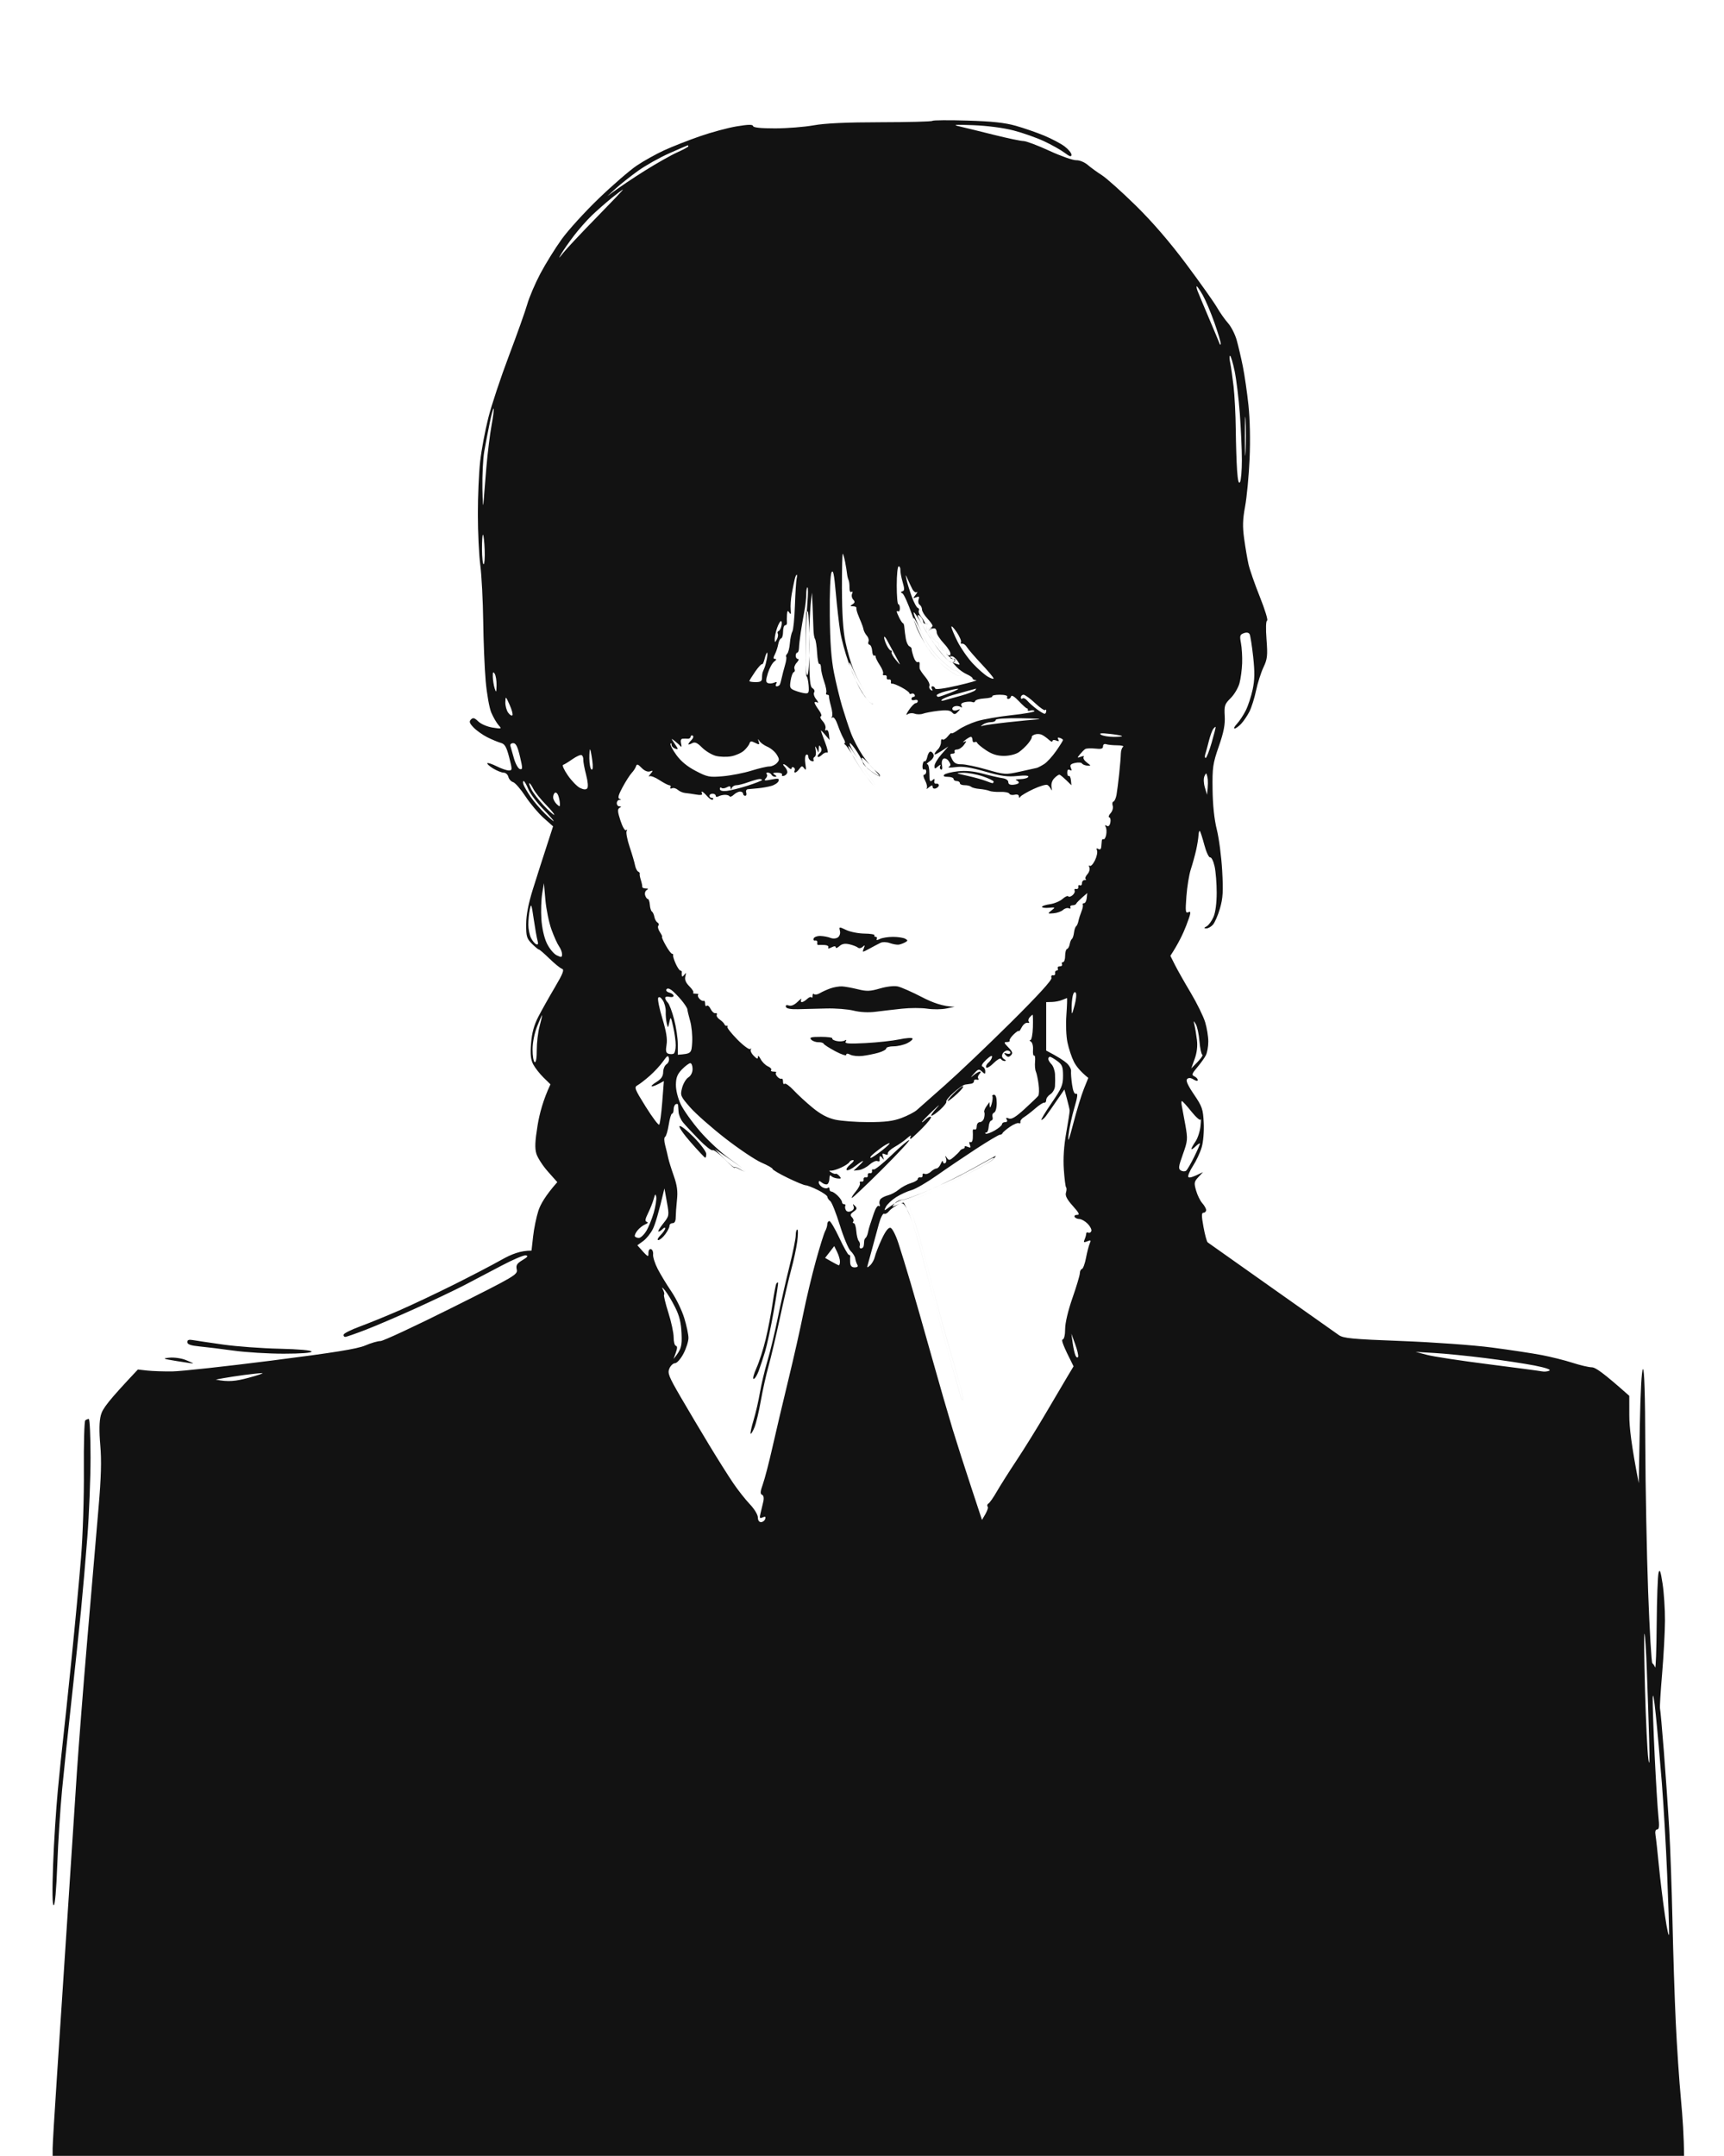 <svg version="1.2" xmlns="http://www.w3.org/2000/svg" viewBox="0 0 819 1024" width="819" height="1024">
	<style>
		.s0 { opacity: .99;fill: #111111 } 
	</style>
	<path id="Path 0" fill-rule="evenodd" class="s0" d="m442.9 57.41c-0.32 0.34-11.35 0.63-24.5 0.65-16.24 0.02-26.46 0.49-31.9 1.47-4.4 0.79-12.61 1.44-18.25 1.45-6.76 0.01-10.34-0.36-10.5-1.1-0.18-0.82-2.27-0.78-7.75 0.13-4.12 0.68-12 2.8-17.5 4.71-5.5 1.91-13.15 4.91-17 6.68-3.85 1.77-9.7 5.03-13 7.25-3.3 2.22-11.4 9.22-18 15.57-6.6 6.34-14.55 15.07-17.67 19.41-3.12 4.33-7.69 11.7-10.16 16.37-2.47 4.68-5.25 11.2-6.19 14.5-0.94 3.3-4.87 14.32-8.72 24.5-3.86 10.18-8.27 23.45-9.8 29.5-1.53 6.05-3.28 15.39-3.87 20.75-0.6 5.36-1.09 16.61-1.08 25 0 8.39 0.52 19.3 1.16 24.25 0.63 4.95 1.25 16.88 1.38 26.5 0.12 9.63 0.65 22.45 1.18 28.5 0.53 6.08 1.72 12.79 2.67 15 0.95 2.2 2.48 4.85 3.41 5.9 1.64 1.84 1.56 1.87-2.81 1.19-2.5-0.39-5.5-1.67-6.76-2.89-1.8-1.75-2.52-1.95-3.5-0.96-0.99 0.98-0.73 1.77 1.26 3.84 1.38 1.43 4.3 3.5 6.5 4.61 2.2 1.1 5.07 2.3 6.39 2.66 1.92 0.52 2.69 1.85 4 6.87 1.52 5.88 1.51 6.23-0.14 6.25-0.96 0.02-3.55-0.87-5.75-1.97-2.2-1.1-4.22-1.77-4.5-1.5-0.27 0.27 0.96 1.4 2.75 2.5 1.79 1.09 4.04 1.99 5 2 0.96 0 1.98 0.9 2.25 2 0.28 1.1 1.29 2.22 2.25 2.5 0.96 0.27 3.6 3.31 5.87 6.75 2.26 3.44 6.14 8.05 8.62 10.25l4.5 4c-5.05 15.5-7.92 24.5-9.63 30-2.11 6.76-3.13 12.1-3.15 16.5-0.03 5.8 0.26 6.8 2.75 9.29 1.54 1.53 3.02 2.75 3.29 2.71 0.28-0.04 2.53 1.9 5 4.31 2.48 2.42 5.18 4.61 6 4.87 1.18 0.37 0.42 2.3-3.48 8.9-2.74 4.63-6.26 10.9-7.82 13.92-2 3.87-3.01 7.58-3.41 12.5-0.42 5.24-0.17 7.76 0.99 10 0.85 1.65 3.05 4.47 4.88 6.27l3.34 3.27c-3.46 7.33-5.21 13.96-6.11 19.46-1.23 7.56-1.38 10.86-0.58 13.5 0.58 1.92 3.05 5.75 5.5 8.5l4.44 5c-5.62 6.33-8.03 10.61-8.99 13.59-0.96 2.97-2.09 8.45-2.5 12.17l-0.76 6.76c-5.25-0.02-9.47 1.66-14.25 4.35-4.26 2.41-14.5 7.75-22.75 11.86-8.25 4.12-19.95 9.65-26 12.28-6.05 2.63-14.37 6.03-18.5 7.54-4.12 1.52-7.61 3.26-7.75 3.86-0.14 0.6 0.2 1.09 0.75 1.09 0.55 0 4.94-1.52 9.75-3.38 4.81-1.86 15.5-6.44 23.75-10.18 8.25-3.75 18.6-8.67 23-10.95 4.4-2.28 12.39-6.48 17.75-9.32 5.36-2.84 10.54-5.05 11.5-4.89 1.32 0.21 0.95 0.76-1.53 2.25-2.68 1.61-3.18 2.43-2.73 4.47 0.53 2.4-0.75 3.15-30.97 18.25-17.33 8.66-32.53 15.74-33.77 15.73-1.24-0.02-4.5 0.93-7.25 2.11-3.77 1.62-14.71 3.38-44.5 7.17-21.72 2.76-42.87 5.07-47 5.13-4.12 0.06-9.52-0.12-12-0.39l-4.5-0.5c-14.4 15.27-16.78 18.58-17.61 21.75-0.76 2.89-0.84 7.46-0.25 14.25 0.63 7.31 0.41 15.25-0.82 29.5-0.92 10.73-3.28 38.4-5.25 61.5-1.96 23.1-4.24 52.13-5.06 64.5-0.82 12.38-2.85 43.42-4.51 69-1.66 25.58-3.91 59.89-5.01 76.25-1.09 16.36-1.99 31.33-1.99 33.25v3.5h775c-0.01-8.91-0.67-18.48-1.47-27-0.81-8.52-1.91-24.95-2.45-36.5-0.54-11.55-1.24-33.15-1.56-48-0.32-14.85-1.02-34.65-1.56-44-0.54-9.35-1.68-25.77-2.52-36.5-0.84-10.73-1.67-19.95-1.85-20.5-0.17-0.55 0.28-7.98 1.01-16.5 0.72-8.52 1.33-19.89 1.36-25.25 0.02-5.36-0.49-13.24-1.14-17.5-0.92-6-1.35-7.19-1.9-5.25-0.4 1.38-0.8 12.4-0.9 24.5-0.1 12.1-0.43 21.33-0.75 20.5-0.31-0.83-0.91-1.73-1.32-2-0.41-0.27-1.31-15.58-1.99-34-0.68-18.42-1.28-49.81-1.35-69.75-0.07-23.66-0.46-36.13-1.11-35.91-0.62 0.2-1.19 10.63-1.5 27.24l-0.5 26.91c-3.57-18.3-4.49-26.77-4.49-32.24l-0.01-9.25c-12.79-11.35-16.06-13.52-17.86-13.55-1.45-0.03-5.56-1-9.14-2.16-3.58-1.15-10.1-2.79-14.5-3.63-4.4-0.85-15.09-2.46-23.75-3.6-8.85-1.16-27.69-2.51-43-3.1-23.51-0.89-27.59-1.28-29.75-2.83-1.37-0.98-15.77-11.15-32-22.6-16.22-11.44-29.85-21.08-30.28-21.42-0.43-0.34-1.33-3.64-2-7.34-0.97-5.37-0.97-6.74 0.03-6.75 0.69-0.01 1.24-0.58 1.23-1.27-0.01-0.69-0.83-2.15-1.82-3.25-1-1.1-2.32-3.8-2.95-6-1.04-3.62-0.93-4.23 1.07-6.38l2.22-2.37c-5.25 2.62-6.69 2.87-7 2.25-0.27-0.55 0.74-2.91 2.26-5.25 1.52-2.34 3.37-6.27 4.1-8.75 0.76-2.58 1.18-7.56 0.98-11.66-0.31-6.52-0.73-7.73-4.64-13.5-3.01-4.44-3.98-6.64-3.22-7.34q1.07-1.01 3.05 0.25c1.15 0.73 1.97 0.83 1.97 0.25 0-0.55-0.73-1.34-1.61-1.75-1.39-0.64-1.19-1.25 1.35-4.25 1.63-1.93 3.48-4.51 4.11-5.75 0.63-1.24 1.16-4.16 1.16-6.5 0.01-2.34-0.66-6.5-1.5-9.25-0.83-2.75-3.93-9.05-6.88-14-2.96-4.95-6.33-10.91-7.5-13.25l-2.13-4.25c3.81-5.81 6.12-10.65 7.58-14.5 2.17-5.7 2.36-6.86 1.04-6.25-1.45 0.67-1.56-0.12-1.01-7.5 0.33-4.54 1.27-10.27 2.07-12.75 0.81-2.48 1.93-6.52 2.5-9 0.56-2.48 1.09-5.7 1.17-7.16 0.08-1.46 0.38-2.42 0.65-2.12 0.28 0.29 1.24 3.28 2.14 6.65 0.9 3.37 2.14 6.02 2.75 5.88 0.61-0.14 1.56 1.77 2.11 4.25 0.55 2.48 1 8.1 1 12.5 0 4.89-0.58 9.36-1.5 11.5-0.83 1.93-2.29 3.94-3.25 4.47-1.38 0.76-1.43 0.98-0.25 1.03 0.83 0.04 2.25-0.74 3.16-1.72 0.91-0.98 2.44-4.48 3.39-7.78 1.42-4.93 1.61-8.14 1.05-18-0.37-6.6-1.52-15.37-2.55-19.5-1.21-4.85-1.92-11.56-2.01-19-0.14-10.49 0.12-12.29 2.97-20.5 2.34-6.75 3.04-10.35 2.8-14.4-0.28-4.92-0.03-5.68 2.82-8.5 1.72-1.71 3.61-4.9 4.2-7.1 0.59-2.2 1.16-6.48 1.26-9.5 0.11-3.02-0.15-7.3-0.56-9.5-0.67-3.53-0.51-4.09 1.36-4.75 1.35-0.48 2.34-0.3 2.76 0.5 0.35 0.69 1.11 5.52 1.68 10.75 0.78 7.23 0.73 10.93-0.25 15.5-0.7 3.3-2.18 7.8-3.29 10-1.11 2.2-2.98 5.02-4.15 6.28-1.18 1.25-1.69 2.27-1.14 2.27 0.55 0 1.96-1.02 3.13-2.27 1.18-1.26 2.94-3.85 3.92-5.78 0.98-1.93 2.4-6.43 3.15-10 0.75-3.57 2.33-8.52 3.5-11 1.88-3.96 2.05-5.55 1.47-13.25-0.41-5.28-0.29-8.85 0.28-9 0.52-0.14-1.03-5.2-3.45-11.25-2.42-6.05-4.85-13.02-5.4-15.5-0.55-2.48-1.47-7.87-2.04-12-0.82-5.91-0.73-9.2 0.44-15.5 0.81-4.4 1.77-14.52 2.12-22.5 0.39-8.86 0.18-18.78-0.53-25.5-0.64-6.05-1.85-14.37-2.68-18.5-0.83-4.12-2.15-9.75-2.93-12.5-0.77-2.75-2.61-6.35-4.08-8-1.47-1.65-3.85-5.02-5.28-7.5-1.43-2.47-7.97-11.7-14.54-20.5-7.92-10.6-16.02-20-24.01-27.85-6.64-6.51-13.87-12.99-16.07-14.4-2.2-1.4-5.24-3.6-6.75-4.9-1.57-1.34-3.93-2.3-5.5-2.24-1.51 0.06-7.25-1.96-12.75-4.49-5.5-2.54-11.01-4.61-12.25-4.62-1.24 0-7.54-1.32-14-2.93-6.46-1.62-13.77-3.41-16.25-3.98-3.76-0.87-2.7-0.97 6.5-0.62 6.57 0.25 14.22 1.26 19 2.5 4.4 1.14 10.93 3.45 14.5 5.12 3.58 1.68 7.96 4.14 9.75 5.48 2.47 1.85 3.25 2.07 3.25 0.93 0-0.82-1.46-2.6-3.25-3.95-1.79-1.35-6.17-3.67-9.75-5.15-3.57-1.48-9.65-3.58-13.5-4.67-5.14-1.45-11.26-2.11-23-2.46-8.8-0.26-16.27-0.2-16.6 0.14zm-124.9 15.38c4.68-2.07 8.61-3.77 8.75-3.77 0.14-0.01 0.25 0.21 0.25 0.48 0 0.28-2.36 1.56-5.25 2.86-2.89 1.29-9.75 5.17-15.25 8.61-5.5 3.45-11.8 7.6-18 12.22l4-3.64c2.2-2.01 6.93-5.75 10.5-8.33 3.58-2.57 10.33-6.37 15-8.43zm-27.5 21.32c2.75-2.22 5.2-4.05 5.45-4.07 0.25-0.02-5.4 5.92-12.54 13.21-7.14 7.29-14.22 14.83-15.74 16.75-2.38 3.02-2.51 3.09-1 0.5 0.96-1.65 3.64-5.47 5.95-8.5 2.3-3.02 6.15-7.38 8.54-9.68 2.39-2.29 6.59-5.99 9.34-8.21zm278.43 44.14c-0.47-1.24-0.65-2.25-0.39-2.25 0.25 0 1.55 1.91 2.87 4.25 1.33 2.34 3.81 8.19 5.5 13 1.7 4.81 3.05 9.31 3.01 10-0.05 0.76-0.3 0.66-0.63-0.25-0.31-0.82-2.57-6.22-5.03-12-2.46-5.77-4.85-11.51-5.33-12.75zm15.47 34c-0.39-1.79-0.41-3.25-0.05-3.25 0.36 0 1.34 3.26 2.17 7.25 0.83 3.99 1.94 13.1 2.47 20.25 0.52 7.15 0.96 17.05 0.97 22 0 4.95-0.39 9.68-0.89 10.5-0.6 1.02-1.05-0.75-1.38-5.5-0.27-3.85-0.55-12.62-0.63-19.5-0.07-6.87-0.54-16.1-1.05-20.5-0.5-4.4-1.23-9.46-1.61-11.25zm7 35.25c0-8.25 0.15-11.85 0.34-8 0.19 3.85 0.19 10.6 0 15-0.18 4.4-0.34 1.25-0.34-7zm-358.78-6.5c0.84-4.12 1.69-7.24 1.89-6.93 0.21 0.31-0.25 3.91-1 8-0.76 4.09-1.86 13.06-2.46 19.93-0.59 6.88-1.22 14.53-1.39 17-0.17 2.48-0.39-0.68-0.49-7-0.1-6.32 0.29-14.2 0.87-17.5 0.57-3.3 1.73-9.37 2.58-13.5zm-3.65 59.75c-0.01-3.99 0.21-7.02 0.5-6.75 0.29 0.28 0.64 3.54 0.78 7.25 0.14 3.71-0.09 6.75-0.5 6.75-0.41 0-0.76-3.26-0.78-7.25zm171 19c-0.01-9.49 0.17-17.02 0.41-16.75 0.24 0.27 0.74 2.07 1.12 4 0.37 1.93 0.78 4.4 0.89 5.5 0.12 1.1 0.44 2.45 0.72 3 0.28 0.55 0.48 2.19 0.45 3.65-0.03 1.52 0.36 2.38 0.92 2 0.57-0.38 0.7-0.03 0.31 0.85-0.37 0.82-0.13 2.08 0.52 2.79 0.93 1.01 0.86 1.5-0.31 2.24-1.28 0.8-1.24 0.94 0.25 0.95 0.96 0.01 1.68 0.36 1.59 0.77-0.09 0.41 0.18 1.65 0.59 2.75 0.41 1.1 1.15 2.9 1.63 4 0.49 1.1 1.01 2.66 1.16 3.48 0.15 0.81 0.87 2.16 1.6 3 0.73 0.83 1.07 2.08 0.75 2.77-0.31 0.69-0.08 1.36 0.51 1.5 0.6 0.14 1.16 1.44 1.25 2.9 0.09 1.46 0.51 2.48 0.92 2.25 0.41-0.22 0.75 0.05 0.75 0.6 0 0.55 0.9 2.35 2 4 1.1 1.65 1.77 3.45 1.5 4-0.28 0.55 0.06 0.89 0.75 0.75 0.69-0.14 1.14 0.31 1 1-0.14 0.69 0.31 1.14 1 1 0.69-0.14 1.14 0.31 1 1-0.14 0.69 0.11 1.14 0.55 1 0.45-0.14 2.47 0.65 4.51 1.75 2.04 1.1 3.7 2.34 3.7 2.75-0.01 0.41 0.44 0.52 0.99 0.25 0.55-0.27 1.22-0.05 1.5 0.5 0.27 0.55 0.05 1-0.5 1-0.55 0-1 0.45-1 1 0 0.55 0.67 0.77 1.5 0.5 0.82-0.27 1.5-0.05 1.5 0.5 0 0.55-0.45 1-1 1-0.55 0-1.99 1.46-3.21 3.25-1.22 1.79-1.55 2.74-0.75 2.12 0.82-0.63 2.33-0.8 3.46-0.38 1.1 0.41 2.9 0.41 4 0 1.1-0.4 4.36-1.02 7.25-1.36 3.79-0.46 5.6-0.25 6.5 0.72 1.05 1.13 1.49 1.1 2.75-0.21 1.34-1.39 1.31-1.49-0.25-0.85-0.96 0.39-1.98 0.26-2.25-0.29-0.28-0.55 0.17-1.23 1-1.5 0.82-0.27 2.06-0.17 2.75 0.24q1.24 0.73 0.5-0.5-0.74-1.24 1.75-1.74c1.37-0.27 2.95-0.27 3.5 0 0.55 0.27 1.11 0.05 1.25-0.5 0.14-0.56 2.12-1.12 4.4-1.25 2.28-0.14 3.97-0.59 3.75-1-0.22-0.41 1.4-0.75 3.6-0.75 2.33 0 3.79 0.42 3.5 1-0.28 0.55-0.05 1 0.5 1 0.55 0 1.16-0.56 1.35-1.25 0.2-0.74 1.67 0.16 3.63 2.25 1.81 1.93 3.57 3.5 3.9 3.5 0.34 0 0.51 0.34 0.37 0.75-0.14 0.41 0.42 0.52 1.25 0.25 0.82-0.27 1.69-0.16 1.92 0.25 0.23 0.41-4.61 1.29-10.75 1.94-6.15 0.66-13.65 1.97-16.67 2.92-3.02 0.95-6.96 2.77-8.75 4.06-1.79 1.28-3.24 1.99-3.22 1.58 0.02-0.41-0.77 0.25-1.75 1.48-0.98 1.23-2.13 1.91-2.56 1.5-0.43-0.4-0.74 0.17-0.7 1.27 0.04 1.1-0.65 2.68-1.52 3.5-0.87 0.82-1.57 1.84-1.54 2.25 0.02 0.41 1.5-0.25 6.54-3.68l-3.25 3.72c-1.79 2.04-3.27 4.5-3.29 5.46-0.04 1.57 0.13 1.6 1.69 0.25 0.99-0.86 1.44-0.96 1.04-0.25-0.38 0.69-0.24 1.48 0.31 1.75 0.59 0.3 0.8-0.52 0.5-2-0.29-1.45 0.03-2.77 0.75-3.15 0.69-0.36 1.81 0.2 2.5 1.25 1 1.52 1 2.05 0 2.64-0.69 0.41 0.77 0.47 3.25 0.13 3.33-0.45 6.97 0.09 14 2.11 7.53 2.16 10.69 2.6 15.25 2.12 3.69-0.38 5.57-0.24 5.25 0.4-0.27 0.55-1.96 1.04-3.75 1.08-1.79 0.04-2.69 0.27-2 0.5 0.69 0.23 1.25 0.76 1.25 1.17 0 0.41-1.12 0.86-2.5 1q-2.5 0.25-2.5-1.25c0-0.88-1.14-1.65-2.75-1.87-1.51-0.21-5.68-1.16-9.25-2.12-4.46-1.2-8.23-1.56-12-1.14-3.02 0.33-5.93 1.06-6.45 1.62q-0.93 1.01 1.75 1.01c1.48 0 2.7 0.45 2.7 1 0 0.55 0.67 1 1.5 1 0.82 0 1.5 0.45 1.5 1 0 0.55 1.01 0.99 2.25 0.97 1.24-0.01 2.63 0.32 3.1 0.75 0.47 0.43 2.27 0.89 4 1.03 1.73 0.15 3.82 0.55 4.65 0.91 0.82 0.36 3.19 0.58 5.25 0.49 2.06-0.08 3.98 0.3 4.25 0.85 0.27 0.55 1.4 0.77 2.5 0.5 1.2-0.3 2.01 0 2.02 0.75q0 1.28 0.75 0.16c0.4-0.59 3.21-2.23 6.23-3.64 3.02-1.4 6-2.27 6.6-1.91 0.61 0.35 1.4 1.32 1.76 2.14 0.36 0.82 0.45 0.38 0.2-1-0.29-1.53 0.19-3.19 1.23-4.28 0.94-0.98 2.05-1.77 2.46-1.75 0.41 0.02 1.87 1.16 5.75 5.03l-0.25-2.41c-0.14-1.32-0.59-2.22-1-2-0.41 0.23-0.75-0.49-0.75-1.59q0.01-1.99 1.23-1.25c0.87 0.53 1.02 0.24 0.5-1-0.57-1.36-0.12-1.89 2.02-2.36 1.51-0.34 2.98-0.22 3.25 0.25 0.27 0.47 1.4 0.94 2.5 1.03 1.9 0.17 1.89 0.09-0.21-1.5-1.21-0.92-1.89-2.08-1.5-2.58 0.41-0.53-0.13-0.59-1.29-0.16-1.84 0.69-1.88 0.61-0.5-1.09 0.83-1.01 1.95-2.15 2.5-2.52 0.55-0.38 2.69-0.49 4.75-0.25 2.86 0.33 3.75 0.07 3.75-1.07 0-0.89 0.61-1.3 1.5-1 0.83 0.27 3.19 0.51 5.25 0.52 2.06 0 3.3 0.34 2.75 0.75-0.55 0.4-1.02 1.86-1.04 3.23-0.02 1.38-0.37 5.65-0.78 9.5-0.41 3.85-0.98 8.35-1.27 10-0.29 1.65-0.95 3.11-1.47 3.25-0.52 0.14-0.67 1.04-0.34 2 0.32 0.96-0.13 2.54-1 3.5-0.88 0.96-1.16 1.86-0.63 2 0.54 0.14 0.77 1.26 0.5 2.5-0.3 1.47-0.91 1.99-1.72 1.51q-1.24-0.73-0.5 0.5c0.41 0.68 0.52 2.37 0.25 3.74-0.27 1.38-0.84 2.33-1.25 2.12-0.41-0.21-0.79 0.13-0.84 0.75-0.05 0.62-0.17 1.92-0.25 2.88-0.1 1.11-0.61 1.47-1.39 1q-1.24-0.76-0.63 0.75c0.33 0.82-0.13 2.96-1.02 4.74-0.89 1.78-1.99 2.9-2.44 2.5-0.45-0.41-0.53-0.06-0.18 0.76 0.35 0.82-0.06 2.29-0.93 3.25-0.86 0.96-1.23 1.99-0.82 2.28 0.41 0.29 0.19 0.51-0.5 0.5-0.69-0.02-1.25 0.65-1.25 1.47 0 0.82-0.45 1.27-1 1-0.55-0.27-0.89 0.06-0.75 0.75 0.14 0.69-0.31 1.14-1 1-0.69-0.14-1.02 0.2-0.75 0.75 0.27 0.55-0.19 1.56-1.02 2.25-0.84 0.69-1.74 0.91-2 0.5-0.27-0.41-1.49 0.15-2.73 1.24-1.24 1.1-3.94 2.22-6 2.5-2.06 0.28-3.75 0.85-3.74 1.26 0.01 0.41 1.47 0.61 3.25 0.44 3.12-0.29 3.16-0.25 1.24 1.27-1.93 1.53-1.9 1.58 1 1.34 1.65-0.13 3.67-0.85 4.5-1.59 0.82-0.75 2.06-1.1 2.75-0.78 0.69 0.31 1.02 0.12 0.75-0.43-0.27-0.55 0.17-1 1-1 0.82 0 1.61-0.34 1.75-0.75 0.14-0.41 1.38-1.72 5.25-5.06l-0.25 2.4c-0.14 1.33-0.7 2.41-1.25 2.41-0.55 0-0.83 0.34-0.62 0.75 0.21 0.41-0.08 1.88-0.65 3.25-0.56 1.38-1.2 3.4-1.42 4.5-0.22 1.1-0.72 2.23-1.11 2.5-0.38 0.27-0.83 1.63-1 3-0.16 1.38-0.61 2.73-1 3-0.38 0.27-0.85 1.4-1.04 2.5-0.19 1.1-0.75 2.11-1.25 2.25-0.5 0.14-0.91 1.6-0.91 3.25 0 1.65-0.45 3-1 3-0.55 0-0.77 0.45-0.5 1 0.27 0.55-0.18 1-1 1-0.83 0-1.27 0.45-1 1 0.27 0.55 0.05 1-0.5 1-0.55 0-0.89 0.56-0.75 1.25 0.14 0.69-0.31 1.14-1 1-0.71-0.14-1.04 0.39-0.75 1.25 0.33 0.98-6.39 8.34-19.25 21.1-10.86 10.78-24.92 24.17-31.24 29.75-6.32 5.58-12.4 10.95-13.5 11.94-1.11 0.98-4.37 2.66-7.26 3.75-3.99 1.49-7.76 1.96-15.75 1.96-5.78 0-12.86-0.53-15.75-1.17-3.67-0.83-6.9-2.54-10.75-5.7-3.03-2.49-7.08-6.22-9-8.28-1.93-2.07-3.85-3.44-4.28-3.06-0.43 0.39-0.76-0.08-0.75-1.04 0.02-0.96-0.31-1.57-0.72-1.35-0.41 0.21-1.31-0.24-2-1-0.69-0.77-0.95-1.63-0.58-1.9 0.36-0.27-0.16-0.5-1.17-0.5-1.01 0-1.53-0.34-1.16-0.75 0.37-0.41-0.33-1.2-1.55-1.75-1.22-0.55-2.79-2.12-3.49-3.5-0.7-1.37-1.26-1.82-1.25-1 0.01 1.16-0.44 1.05-2-0.5-1.11-1.1-1.72-2.45-1.37-3 0.35-0.55 0.23-0.65-0.27-0.22-0.5 0.42-3.25-1.6-6.12-4.5-2.86-2.91-5-5.62-4.75-6.03 0.25-0.41 0.12-0.64-0.29-0.5-0.41 0.14-0.92-0.2-1.13-0.75-0.22-0.55-1.23-1.56-2.25-2.25-1.03-0.69-1.65-1.7-1.37-2.25 0.27-0.55-0.03-0.89-0.67-0.75-0.64 0.14-1.65-0.77-2.25-2.01-0.59-1.24-1.43-1.91-1.86-1.5-0.43 0.42-0.76-0.03-0.75-0.99 0.02-0.96-0.31-1.57-0.72-1.35-0.41 0.21-1.31-0.24-2-1-0.69-0.77-0.95-1.63-0.58-1.9 0.36-0.27-0.16-0.5-1.17-0.5-1.01 0-1.53-0.22-1.17-0.5 0.37-0.27-0.46-1.62-1.83-3-1.75-1.75-2.33-3.17-1.93-4.75 0.44-1.78 0.34-1.93-0.49-0.75-0.58 0.82-1.11 1.05-1.18 0.5-0.08-0.55-0.08-1.34-0.02-1.75 0.07-0.41-0.22-0.73-0.63-0.71-0.41 0.02-1.42-1.44-2.24-3.25-0.82-1.81-1.38-3.63-1.25-4.04 0.13-0.41-0.1-0.74-0.51-0.73-0.41 0.02-1.76-1.78-3-4-1.24-2.21-2.03-4.02-1.75-4.02 0.27 0-0.18-1.01-1.01-2.25-0.82-1.24-1.16-2.61-0.75-3.06 0.42-0.44 0.24-1.11-0.39-1.5-0.63-0.38-1.31-1.59-1.5-2.69-0.19-1.1-0.71-2.23-1.15-2.5-0.44-0.27-0.89-1.74-1-3.25-0.11-1.51-0.54-2.75-0.95-2.75-0.41 0-0.99-0.79-1.28-1.75-0.29-0.96 0.05-2.08 0.75-2.48 0.91-0.52 0.77-0.74-0.47-0.75-0.96-0.01-1.7-0.36-1.64-0.77 0.06-0.41-0.25-1.87-0.68-3.25-0.44-1.37-0.67-2.73-0.53-3 0.15-0.27-0.19-0.73-0.74-1-0.56-0.27-1.23-1.62-1.49-3-0.26-1.37-1.42-5.31-2.57-8.75-1.16-3.44-1.8-6.81-1.44-7.5 0.38-0.71 0.27-0.9-0.25-0.44-0.52 0.47-1.66-1.46-2.66-4.5-1.36-4.15-1.47-5.47-0.5-6.04 1-0.59 1-0.74 0-0.75-0.69-0.01-1.25-0.7-1.25-1.52 0-0.82 0.56-1.54 1.25-1.58 1-0.06 1-0.16 0-0.5-0.89-0.3-0.46-1.89 1.5-5.51 1.51-2.79 3.46-5.83 4.32-6.75 0.87-0.91 1.79-2.34 2.06-3.16 0.39-1.22 0.89-1.08 2.67 0.75 1.37 1.4 2.86 2.02 3.95 1.66 1.58-0.54 1.6-0.42 0.25 1.19-0.83 0.98-1.05 1.49-0.5 1.14 0.55-0.36 2.69 0.45 4.75 1.8 2.06 1.35 4.2 2.46 4.75 2.46 0.55 0 0.77 0.45 0.5 1-0.28 0.55 0.06 0.74 0.75 0.43 0.69-0.32 1.92 0.02 2.75 0.75 0.82 0.73 2.4 1.4 3.5 1.49 1.1 0.1 3.46 0.44 5.25 0.75 2.01 0.36 3.06 0.2 2.75-0.42-0.28-0.55-0.28-1 0-1 0.27 0 1.4 1.01 2.49 2.25 1.09 1.24 2.29 1.91 2.67 1.5 0.37-0.41 0.15-0.75-0.49-0.75-0.64 0-1.17-0.45-1.17-1 0-0.55 0.67-1 1.5-1 0.82 0 1.5 0.45 1.5 1 0 0.55 0.56 0.68 1.25 0.29 0.69-0.39 2.08-0.72 3.09-0.75 1.01-0.02 2.02 0.3 2.25 0.71 0.22 0.41 1.12 0.07 1.98-0.75 0.87-0.82 2.22-1.5 3-1.5 0.79 0 1.43 0.45 1.43 1 0 0.55 0.45 1 1 1 0.55 0 0.77-0.68 0.5-1.5-0.28-0.82 0.06-1.56 0.75-1.62 0.69-0.07 2.82-0.27 4.75-0.44 1.92-0.17 4.81-0.68 6.4-1.13 1.6-0.44 3.15-1.49 3.44-2.31 0.44-1.25-0.14-1.37-3.41-0.72-3.18 0.63-3.69 0.54-2.69-0.5 0.69-0.7 0.91-1.63 0.5-2.06-0.41-0.43-0.18-0.76 0.51-0.75 0.69 0.02 1.47 0.48 1.75 1.03 0.27 0.55 1.06 0.99 1.75 0.98q1.25-0.01-0.25-0.98c-1.17-0.76-0.89-0.97 1.25-0.98 1.51-0.01 2.52 0.43 2.25 0.98-0.28 0.55 0.17 0.77 1 0.5 0.82-0.27 1.51-1.06 1.52-1.75 0.01-0.69-0.56-1.82-1.25-2.52-0.7-0.69-0.93-1.26-0.52-1.25 0.41 0.01 1.42 0.7 2.25 1.52 0.82 0.82 1.5 1.05 1.5 0.5 0-0.55 0.45-0.77 1-0.5 0.55 0.27 0.77 0.95 0.5 1.5-0.28 0.55-0.16 0.98 0.25 0.96 0.41-0.02 1.3-0.81 1.98-1.75 1.08-1.5 1.37-1.53 2.33-0.21 0.85 1.15 0.97 0.62 0.52-2.25-0.33-2.11-0.14-3.97 0.42-4.25 0.55-0.27 1 0.18 1 1 0 0.82 0.67 1.73 1.5 2 0.82 0.27 1.27 0.05 1-0.5-0.28-0.55-0.05-1.23 0.5-1.5 0.55-0.27 0.77-1.74 0.48-3.25-0.42-2.29-0.35-2.41 1.38 1.25l0.09-2c0.07-1.64 0.24-1.73 0.97-0.5 0.59 0.99 0.41 1.93-0.51 2.75-0.78 0.69-1.19 1.48-0.91 1.75 0.27 0.27 1.17-0.18 2-1 0.82-0.82 1.95-1.27 2.5-1 0.55 0.27 0.1-1.86-1-4.75-1.1-2.89-2.02-5.48-2.03-5.75-0.02-0.27 0.9 0.63 4.1 4.5l-0.28-2.66c-0.16-1.46-0.72-2.36-1.24-2-0.52 0.36-0.72-0.01-0.43-0.84 0.29-0.82-0.32-2.4-1.35-3.5-1.02-1.1-1.39-2.11-0.82-2.25 0.58-0.14 0.13-1.49-0.98-3-1.12-1.51-2.02-3.09-2-3.5 0.01-0.41 0.59-0.45 1.28-0.08 0.69 0.37 0.46-0.3-0.5-1.5-0.96-1.19-1.41-2.67-1-3.28 0.41-0.61 0.07-1.5-0.75-1.97-1.24-0.7-1.51-3.88-1.59-18.14-0.04-9.5 0.23-19.53 1.32-27.28l0.31 7c0.17 3.85 0.35 8.57 0.39 10.5 0.04 1.93 0.37 3.95 0.74 4.5 0.37 0.55 0.82 3.54 1 6.65 0.18 3.11 0.67 5.47 1.08 5.25 0.41-0.22 0.76 0.61 0.76 1.85 0.01 1.24 0.69 4.16 1.5 6.5 0.82 2.34 1.26 4.7 0.99 5.25-0.28 0.55-0.05 1 0.5 1 0.55 0 0.92 0.34 0.82 0.75-0.1 0.41 0.33 2.55 0.95 4.75 0.62 2.2 0.82 4.45 0.43 4.99-0.38 0.54-0.25 0.68 0.3 0.3 0.57-0.39 1.62 1.12 2.45 3.51 0.79 2.31 2.03 5.21 2.75 6.45 0.71 1.24 0.96 2.26 0.55 2.27-0.41 0-0.28 0.34 0.3 0.75 0.57 0.4 2.33 2.98 3.9 5.73 1.57 2.75 4.23 6.8 5.9 9 1.67 2.2 3.17 4.23 3.34 4.5 0.17 0.27 0.54 0.27 0.82 0 0.28-0.27-1.06-2.52-2.99-5-1.93-2.48-3.5-5.06-3.51-5.75-0.01-0.69-0.37-1.36-0.8-1.5-0.44-0.14-1.79-1.94-3-4-1.22-2.06-1.87-3.75-1.46-3.75 0.41 0 1.98 1.92 3.47 4.25 1.5 2.34 2.75 4.7 2.79 5.25 0.03 0.55 1.73 2.24 3.78 3.75 2.04 1.51 3.93 2.53 4.21 2.26 0.27-0.26-0.63-1.32-2-2.34-1.38-1.02-4.15-4.29-6.16-7.26-2.01-2.98-4.57-7.89-5.68-10.91-1.12-3.02-2.97-8.65-4.12-12.5-1.14-3.85-2.89-11.05-3.87-16-1.27-6.35-1.85-14.38-1.98-27.25-0.11-10.5 0.23-19.13 0.81-20.32 0.77-1.59 1.24 0.65 2.05 9.75 0.58 6.5 1.52 14.75 2.09 18.32 0.57 3.57 2.33 10.1 3.9 14.5 1.58 4.4 3.98 10.02 5.34 12.5 1.36 2.48 3.48 5.4 4.72 6.5 1.3 1.16 1.89 1.37 1.4 0.5-0.46-0.82-2.2-3.52-3.86-6-1.67-2.48-4.02-6.98-5.24-10-1.22-3.02-2.93-8.99-3.81-13.25-1.08-5.29-1.6-13.23-1.62-25zm26.03-1.75c0-4.95 0.41-9 0.92-9 0.5 0 0.87 0.79 0.82 1.75-0.05 0.96 0.43 3.55 1.07 5.75 0.92 3.13 0.9 4.08-0.07 4.36-0.97 0.28-0.98 0.5-0.02 1 0.68 0.35 2.73 4.91 4.56 10.14 1.83 5.23 5 12.09 7.03 15.25 2.03 3.16 5.94 7.55 8.69 9.75 2.75 2.2 5.67 4 6.5 4 1.21 0 1.26-0.27 0.25-1.4-0.69-0.76-1.59-1.21-2-1-0.41 0.22-3.28-1.96-6.37-4.85-4.03-3.77-6.7-7.5-9.48-13.25-2.13-4.4-3.88-8.68-3.88-9.5-0.01-0.82 2.02 2.1 4.51 6.5 2.5 4.4 6.44 10.21 8.75 12.92 3.03 3.53 4.64 4.69 5.72 4.13 1.21-0.63 1.01-1.02-1-2-1.38-0.67-2.39-1.74-2.25-2.38 0.14-0.64-0.31-1.06-1-0.92-0.69 0.14-1.14-0.31-1-1 0.14-0.69-0.2-1.02-0.75-0.75-0.55 0.27-1-0.18-1-1 0-0.82-0.34-1.51-0.75-1.53-0.41-0.02-1.65-1.2-2.75-2.62-1.72-2.22-1.79-2.69-0.5-3.4 0.82-0.45 1.84-0.62 2.25-0.38 0.41 0.23 0.75 1.11 0.75 1.93 0 0.82 1.57 3.19 3.5 5.25 1.92 2.06 3.27 4.31 3 5-0.28 0.69-0.01 1.14 0.58 1 0.59-0.14 1.83 0.81 2.75 2.1 1.6 2.25 1.59 2.32-2.33 0.81l2 2.2c1.1 1.2 3.26 2.74 4.79 3.41 1.53 0.68 2.77 1.57 2.75 1.98-0.02 0.41 0.75 0.79 1.71 0.83 0.96 0.05-2.98 1.18-8.75 2.52-6.46 1.5-10.6 2.04-10.75 1.42-0.14-0.56-0.7-1.02-1.25-1.02-0.55 0-0.67 0.56-0.26 1.25q0.73 1.24-0.5 0.5c-0.68-0.41-1-1.31-0.7-2 0.3-0.69-0.6-2.6-2-4.25-1.4-1.65-2.59-3.45-2.66-4-0.06-0.55-0.06-1.56 0-2.25 0.07-0.69-0.33-1.02-0.88-0.75-0.55 0.27-1.45-0.85-2-2.5-0.55-1.65-0.96-3.34-0.91-3.75 0.04-0.41-0.44-0.98-1.07-1.25-0.63-0.27-1.39-1.85-1.68-3.5-0.29-1.65-0.6-4.01-0.69-5.25-0.08-1.24-0.38-2.24-0.65-2.22-0.27 0.01-1.06-1.11-1.75-2.5-0.69-1.39-1.25-2.76-1.25-3.03 0-0.27 0.34-0.32 0.75-0.1 0.41 0.23 0.75-0.45 0.75-1.5 0-1.04-0.34-1.9-0.75-1.9-0.41 0-0.75-4.05-0.75-9zm-48.5-2.75c0.29-1.24 0.73-2.25 0.97-2.25 0.24 0 0.24 0.79-0.01 1.75-0.25 0.96-0.61 6.7-0.82 12.75-0.2 6.05-0.75 11.68-1.23 12.5-0.47 0.82-1 3.3-1.17 5.5-0.17 2.2-0.74 4.45-1.26 5-0.53 0.55-0.76 1.23-0.5 1.5 0.26 0.27 0 2.07-0.57 4-0.56 1.93-1.26 4.63-1.55 6-0.28 1.38-0.71 2.84-0.94 3.25-0.23 0.41-0.87 0.75-1.42 0.75-0.55 0-0.66-0.55-0.25-1.23 0.53-0.87 0.24-1.02-1-0.5-0.96 0.4-2.31 0.48-3 0.18-1-0.44-0.99-1.41 0.05-4.75 0.72-2.31 2.07-4.77 3-5.47 1.03-0.76 1.21-1.26 0.45-1.25-0.97 0.02-0.99-0.49-0.11-2.23 0.62-1.24 1.32-3.37 1.56-4.75 0.23-1.37 0.84-2.61 1.36-2.75 0.52-0.14 0.94-1.6 0.94-3.25 0-1.65 0.45-3 1-3 0.55 0 0.93-0.56 0.84-1.25-0.08-0.69-0.08-2.37 0.02-3.75 0.14-1.99 0.36-2.19 1.12-1 0.69 1.1 0.86 0.7 0.64-1.5-0.17-1.65 0.07-5.02 0.52-7.5 0.46-2.48 1.07-5.51 1.36-6.75zm53.2 0.25c-0.62-2.86-0.6-2.88 0.45-0.5 0.6 1.38 1.6 3.5 2.22 4.71 0.62 1.22 1.58 1.92 2.13 1.56 0.55-0.36 0.32 0.19-0.5 1.23-1.36 1.7-1.34 1.81 0.25 1.19 1.36-0.54 1.61-0.3 1.14 1.06-0.34 0.96-0.11 2.09 0.5 2.5 0.61 0.41 1.11 1.43 1.11 2.25 0 0.82 1.14 2.74 2.53 4.25 1.4 1.51 2.52 3.09 2.5 3.5-0.01 0.41-0.82 1.02-1.78 1.35-1.34 0.47-1.58 0.23-1-1 0.41-0.88 0.41-1.49 0-1.35-0.41 0.14-0.89-0.2-1.07-0.75-0.18-0.55-0.97-1.79-1.75-2.75-0.79-0.96-1.21-2.2-0.93-2.75 0.27-0.55 0.05-1.11-0.5-1.25-0.54-0.14-1.81-2.5-2.82-5.25-1.01-2.75-2.12-6.35-2.48-8zm-47.69 6.75c-0.01-1.79 0.26-3.25 0.58-3.25 0.33 0 0.32 3.26-0.02 7.25-0.34 3.99-0.71 13.44-0.84 21-0.13 7.56 0.07 13.86 0.43 14 0.36 0.14 0.8 2.05 0.97 4.25 0.27 3.47 0.05 3.98-1.66 3.81-1.08-0.1-3.21-0.66-4.72-1.25-2.5-0.96-2.7-1.4-2.16-4.81 0.33-2.06 1-3.86 1.5-4 0.5-0.14 0.65-0.81 0.34-1.5-0.32-0.69 0.17-2.04 1.07-3 0.9-0.96 1.16-1.75 0.57-1.75-0.59 0-1.07-0.68-1.07-1.5 0-0.82 0.34-1.5 0.75-1.5 0.41 0 0.78-1.01 0.82-2.25 0.03-1.24 0.4-4.5 0.81-7.25 0.42-2.75 1.18-7.25 1.7-10 0.52-2.75 0.94-6.46 0.93-8.25zm-13.84 16c0.63-1.79 1.46-3.25 1.85-3.25 0.38 0 0.47 1.01 0.21 2.25-0.27 1.24-0.88 2.36-1.36 2.5-0.48 0.14-0.65 0.7-0.37 1.25 0.27 0.55 0.06 1.79-0.47 2.75-0.89 1.6-0.97 1.58-0.99-0.25-0.01-1.1 0.5-3.46 1.13-5.25zm82.8-0.5c-0.02-0.69 1.11 0.44 2.5 2.5 1.39 2.06 2.3 4.2 2.03 4.75-0.28 0.55-0.01 0.89 0.59 0.75 0.6-0.14 1.62 0.6 2.25 1.63 0.64 1.04 3.75 4.64 6.92 8 3.17 3.37 5.76 6.46 5.75 6.87 0 0.41-1.25 0.03-2.76-0.86-1.51-0.88-4.71-3.7-7.11-6.25-2.39-2.55-5.65-7.23-7.25-10.39-1.59-3.16-2.9-6.31-2.92-7zm-31.96 5c0-0.69 0.6-0.12 1.34 1.25 0.74 1.38 2.56 4.75 4.05 7.5 2.69 4.97 2.69 4.98 0.21 2-1.37-1.65-2.3-3.34-2.05-3.75 0.24-0.41 0.1-0.74-0.31-0.72-0.41 0.01-1.31-1.11-2-2.5-0.69-1.39-1.25-3.09-1.24-3.78zm-56.78 10.22c0.4-1.63 0.93-2.97 1.18-2.97 0.24 0 0.21 1.24-0.07 2.75-0.28 1.51-0.77 3.43-1.09 4.25-0.32 0.82-0.73 1.84-0.91 2.25-0.19 0.41-0.34 1.65-0.34 2.75 0 1.56-0.67 2-3 2-1.65 0-3-0.23-3-0.5 0-0.27 1.24-2.29 2.75-4.47 1.51-2.18 2.97-3.77 3.25-3.53 0.27 0.24 0.83-0.9 1.23-2.53zm-129.12 8.53c-0.06-2.29 0.15-2.64 0.89-1.5 0.53 0.82 0.93 3.3 0.89 5.5-0.08 3.47-0.2 3.67-0.89 1.5-0.44-1.37-0.84-3.85-0.89-5.5zm215.12 6.87c2.35-0.62 4.94-1.16 5.77-1.2 0.82-0.04-0.75 0.8-3.5 1.88-2.75 1.07-5.34 1.95-5.75 1.95-0.41 0-0.76-0.34-0.77-0.75-0.01-0.41 1.9-1.26 4.25-1.88zm10.77-0.27c1.92-0.51 3.6-0.96 3.71-1.01 0.12-0.05-0.07 0.3-0.42 0.77-0.36 0.47-3.38 1.63-6.72 2.57-3.34 0.94-6.97 1.95-8.07 2.25-1.27 0.35-1.64 0.2-1-0.39 0.55-0.52 2.8-1.47 5-2.11 2.2-0.64 5.57-1.57 7.5-2.08zm24.97 3.15c0.02-0.69 0.59-1.25 1.28-1.25 0.69 0 3.16 1.8 5.5 4 2.34 2.2 4.49 3.66 4.78 3.25 0.29-0.41 0.51-0.19 0.5 0.5-0.02 0.69-0.37 1.27-0.78 1.28-0.41 0.02-2.1-0.97-3.75-2.21-1.65-1.24-3.68-3.04-4.5-4.02-0.83-0.97-1.85-1.44-2.28-1.03-0.43 0.4-0.76 0.17-0.75-0.52zm-244.9 2.25c0.1-2.94 0.14-2.92 2.01 1.25 1.06 2.34 1.66 4.59 1.34 5-0.32 0.41-1.23-0.15-2.02-1.25-0.79-1.1-1.39-3.35-1.33-5zm232.93 8.5c0-0.62 4.63-0.93 12.25-0.83 6.74 0.1 10.22 0.32 7.75 0.5-2.48 0.18-9 0.82-14.5 1.43-5.5 0.61-10.68 1.33-11.5 1.6-1.33 0.43-1.33 0.37 0-0.59 0.82-0.59 2.51-1.09 3.75-1.09 1.24-0.01 2.25-0.47 2.25-1.02zm103.37 4.23c0.53-0.7 1.04-1.12 1.12-0.92 0.09 0.2-0.77 3.59-1.91 7.55-1.15 3.95-2.42 7.18-2.83 7.16-0.41-0.01-0.49-0.81-0.18-1.77 0.31-0.96 1.08-3.77 1.7-6.25 0.62-2.48 1.57-5.07 2.1-5.77zm-84.78 2.65c0.95-0.34 2.45-0.29 3.32 0.12 0.87 0.41 2.38 1.47 3.34 2.37 0.96 0.9 1.75 1.18 1.75 0.63 0-0.56 0.76-0.68 1.75-0.27 1.24 0.52 1.53 0.37 1-0.5q-0.74-1.22 0.75-0.73c0.82 0.27 1.5 0.73 1.5 1 0 0.27-1.46 2.61-3.25 5.18-1.79 2.57-4.36 5.39-5.72 6.25-1.36 0.86-2.93 1.68-3.5 1.82-0.57 0.13-4.18 0.93-8.03 1.78-6.82 1.49-7.22 1.47-15.75-1-4.81-1.39-10.21-2.52-12-2.5-2.5 0.02-3.54-0.56-4.5-2.5-1.06-2.14-1.02-2.53 0.25-2.53 0.82 0 1.27-0.45 1-1-0.28-0.55 0.25-1 1.18-1 0.92 0 2.38-0.98 3.25-2.17 1.34-1.86 1.35-2.06 0.07-1.43-0.83 0.41-0.6 0.03 0.5-0.84 1.1-0.88 2.34-1.59 2.75-1.58 0.41 0.01 0.75 0.7 0.75 1.52 0 0.82 0.45 1.27 1 1 0.55-0.27 1.11-0.1 1.25 0.38 0.14 0.48 2.05 2.07 4.25 3.53 2.87 1.9 5.28 2.64 8.5 2.63 2.59-0.01 5.56-0.76 7-1.75 1.37-0.94 3.4-2.85 4.5-4.23 1.1-1.38 1.85-2.75 1.68-3.04-0.18-0.28 0.45-0.8 1.41-1.14zm31.41 0.09c-1.05-0.7 0.17-0.82 4-0.41 3.02 0.33 5.72 0.8 6 1.04 0.27 0.25-1.53 0.44-4 0.41-2.48-0.02-5.17-0.49-6-1.04zm-194.9 0.97c0.06-0.58 0.51-0.81 1-0.5 0.5 0.31 0.22 1.24-0.6 2.06-0.83 0.82-1.5 1.73-1.5 2 0 0.27 0.79 0.07 1.75-0.46 1.36-0.75 2.42-0.3 4.75 2.03 1.65 1.65 4.57 3.43 6.5 3.95 1.92 0.52 5.26 0.61 7.41 0.21 2.15-0.4 4.87-1.63 6.06-2.73 1.19-1.1 2.36-2.63 2.6-3.4 0.34-1.12 0.89-1.17 2.68-0.25 1.96 1 2.18 0.92 1.67-0.6-0.46-1.42-0.39-1.47 0.38-0.25 0.52 0.82 2.24 2.05 3.82 2.73 1.59 0.68 3.55 2.35 4.38 3.71 1.33 2.19 1.33 2.64 0 4.06-0.83 0.87-2.4 1.57-3.5 1.56-1.1-0.02-4.93 0.88-8.5 1.99-3.58 1.12-9.65 2.31-13.5 2.65-6.5 0.57-7.43 0.39-13-2.52-4.03-2.09-7.07-4.61-9.25-7.65-1.79-2.49-3.01-4.87-2.72-5.28 0.29-0.41 0.51-0.19 0.5 0.5-0.02 0.69 0.76 1.52 1.72 1.85 1.6 0.55 1.58 0.35-0.17-2.25-1.9-2.81-1.9-2.83 0-1.35 1.05 0.82 2.29 1.95 2.74 2.5 0.44 0.55 0.56-0.01 0.25-1.25-0.36-1.41-0.1-2.29 0.68-2.37 0.69-0.06 1.81-0.06 2.5 0 0.69 0.07 1.3-0.36 1.35-0.94zm-85.65 4.31c-0.2-0.69 0.41-1.26 1.35-1.26 1.27-0.01 2.08 1.59 3.2 6.32 1.33 5.63 1.33 6.3 0 6-0.83-0.19-2.11-2.47-2.85-5.08-0.74-2.6-1.51-5.29-1.7-5.98zm37.52 6c-0.01-2.61 0.15-4.52 0.37-4.25 0.22 0.27 0.69 2.64 1.03 5.25 0.4 3.03 0.27 4.57-0.37 4.25-0.55-0.27-1.01-2.64-1.03-5.25zm-8.06 0.37c1.88-1.32 3.84-2.2 4.35-1.95 0.52 0.24 0.9 1.21 0.84 2.14-0.06 0.93 0.54 4.17 1.33 7.19 0.87 3.36 1.07 5.89 0.51 6.5q-0.92 0.99-3.43-0.25c-1.38-0.69-3.97-3.37-5.76-5.95-1.79-2.59-2.8-4.83-2.25-4.99 0.55-0.16 2.54-1.37 4.41-2.69zm187.59 7.87c-5.68-1.26-5.79-1.34-2-1.43 2.2-0.06 6.37 0.7 9.28 1.67 2.9 0.97 5.26 2.11 5.25 2.52-0.02 0.41-0.26 0.75-0.53 0.75-0.27 0-1.74-0.49-3.25-1.09-1.51-0.6-5.45-1.69-8.75-2.42zm112.7 0.14c0.79-1.71 0.91-1.67 1.4 0.5 0.29 1.3 0.37 3.72-0.2 8.37l-1.03-3.5c-0.6-2.05-0.67-4.27-0.17-5.37zm-216.7 2.9c2.2-0.79 4.56-1.46 5.25-1.49 0.69-0.02 1.25 0.19 1.25 0.46 0 0.27-3.04 1.47-6.75 2.67-3.71 1.19-8.21 2.31-10 2.5-2.1 0.21-3.26-0.11-3.28-0.92-0.01-0.69 0.32-0.92 0.75-0.53 0.43 0.4 1.57 0.29 2.53-0.25 1.25-0.69 1.77-0.61 1.83 0.28 0.06 1 0.18 1 0.57 0 0.26-0.69 1.24-1.26 2.17-1.27 0.92 0 3.48-0.66 5.68-1.45zm-106.79 1.22c-0.34-0.96-0.32-1.75 0.05-1.75 0.36 0 1.35 1.69 2.18 3.75 0.83 2.06 3.9 6.23 6.8 9.25 2.91 3.02 5.29 5.73 5.29 6 0 0.27-1.85-1.3-4.11-3.5-2.26-2.2-5.34-5.8-6.84-8-1.51-2.2-3.02-4.79-3.37-5.75zm3.75 2.25c-0.85-1.65-1.3-3-1-3 0.3 0 1.16 1.24 1.92 2.75 0.75 1.51 3.45 4.89 6 7.5 2.54 2.61 4.28 4.77 3.87 4.79-0.41 0.02-2.66-2-5-4.5-2.34-2.5-4.94-5.89-5.79-7.54zm11.08 1.61c0.48-0.39 1.2 0.1 1.59 1.09 0.4 0.99 0.78 2.7 0.84 3.8 0.11 1.79-0.05 1.84-1.47 0.5-0.87-0.82-1.64-2.21-1.71-3.08-0.07-0.87 0.27-1.91 0.75-2.31zm-5.15 42.89l0.71 8c0.39 4.4 1.68 10.7 2.87 14 1.19 3.3 2.82 6.9 3.61 8 0.79 1.1 1.43 2.79 1.43 3.75-0.01 1.54-0.32 1.6-2.57 0.5-1.41-0.69-3.52-3.27-4.69-5.75-1.28-2.72-2.3-7.27-2.57-11.5-0.24-3.85-0.07-9.25 0.38-12zm-6.71 12.5c0.62-3.13 0.82-2.66 1.86 4.5 0.64 4.4 1.45 9.01 1.81 10.25 0.46 1.58 0.28 2.11-0.6 1.77-0.68-0.26-1.81-1.61-2.5-3-0.68-1.38-1.25-4.21-1.26-6.27-0.01-2.06 0.3-5.32 0.69-7.25zm64.9 37.99c0.37-0.65 1.21-0.56 2.36 0.25 0.98 0.69 3.08 2.81 4.67 4.7 1.59 1.89 2.91 3.92 2.93 4.5 0.03 0.58 0.62 3.08 1.33 5.56 0.7 2.48 1.13 6.98 0.96 10-0.32 5.41-0.38 5.5-6.83 6v-5c0-2.75-0.78-8.04-1.74-11.75-0.96-3.71-2.31-7.31-3-8-0.69-0.69-1.26-1.7-1.26-2.25 0-0.55 0.9-0.77 2-0.5 1.1 0.27 2 0.05 2-0.5 0-0.55-0.9-1.23-2-1.5-1.1-0.27-1.74-0.95-1.42-1.51zm193.04 3.01c0.35-1.5 0.91-2.1 1.41-1.5 0.45 0.55 0.21 3.25-0.54 6-1.28 4.73-1.36 4.81-1.41 1.5-0.03-1.93 0.21-4.62 0.54-6zm-196.93 0.93c0.42-0.67 1.26-0.19 2.19 1.25 0.83 1.27 1.45 3.67 1.38 5.32-0.07 1.65 0.14 4.13 0.47 5.5 0.59 2.48 0.6 2.48 1.25-0.5 0.61-2.83 0.71-2.7 1.83 2.25 0.66 2.89 1.19 6.82 1.19 8.75 0 1.93-0.45 3.73-1 4-0.55 0.27-1.67 0.27-2.5 0-1.14-0.38-1.34-1.4-0.85-4.25 0.46-2.67-0.12-6.27-2-12.5-1.46-4.81-2.34-9.23-1.96-9.82zm191.81 1.07c1.1-0.47 2.16-0.89 2.35-0.93 0.19-0.04 0.07 3.53-0.25 7.93-0.34 4.6-0.12 10.23 0.53 13.25 0.61 2.89 1.96 6.94 3 9 1.03 2.06 3 4.65 6.87 7.75l-2.11 5.25c-1.16 2.89-3.4 10.2-4.97 16.25-2.23 8.54-2.74 9.77-2.28 5.5 0.32-3.02 1.55-8.75 2.72-12.72 1.5-5.04 1.77-7.07 0.89-6.75q-1.25 0.48-1.94-4.28c-0.38-2.61-0.61-5.54-0.5-6.5 0.11-0.96-0.82-2.66-2.06-3.77-1.23-1.12-3.93-2.92-9.75-5.98v-23l2.75-0.07c1.52-0.04 3.65-0.46 4.75-0.93zm-249.29 12.43c1.22-3.06 2.26-5.4 2.32-5.2 0.06 0.2-0.49 2.59-1.22 5.32-0.73 2.72-1.33 7.76-1.32 11.2 0.01 3.84-0.37 6.06-0.99 5.75-0.55-0.27-1-2.98-1-6 0-3.33 0.88-7.7 2.21-11.07zm233.91-4.18c0.61-0.69 1.25-1.25 1.42-1.25 0.17 0 0.23 2.7 0.14 6-0.1 3.3-0.63 6.01-1.18 6.02-0.55 0-0.44 0.34 0.24 0.75 0.68 0.4 1.13 2.14 1 3.87-0.13 1.72 0.1 2.96 0.51 2.75 0.42-0.22 0.62 1.07 0.46 2.86-0.17 1.79 0.01 3.93 0.39 4.75 0.38 0.82 0.95 3.52 1.28 6 0.32 2.48 0.26 4.95-0.15 5.5-0.4 0.55-3.31 3.36-6.48 6.25-4.22 3.85-6.21 5.06-7.5 4.52-1.24-0.52-1.53-0.37-1 0.5 0.47 0.76 0.18 1.23-0.75 1.23-0.82 0-1.5 0.45-1.5 1 0 0.55-1.57 1.9-3.5 3-1.92 1.1-3.83 1.76-4.25 1.47-0.41-0.29-0.3-0.51 0.25-0.5 0.55 0.02 1.08-1.21 1.17-2.72 0.09-1.51 0.66-2.86 1.25-3 0.6-0.14 0.86-0.92 0.58-1.75-0.27-0.83 0.07-1.73 0.75-2.01 0.71-0.29 1.25-2.25 1.25-4.5 0-2.53-0.46-3.99-1.25-3.99-0.68 0-1.05 0.34-0.8 0.75 0.25 0.41 0.06 2.1-0.41 3.75-0.58 2-0.89 2.33-1-1l-1.43 2c-0.79 1.1-1.25 2.34-1.02 2.75 0.23 0.41 0.19 1.65-0.09 2.75-0.27 1.1-1.17 2-2 2-0.83 0-1.5 0.89-1.5 2 0 1.1-0.45 1.77-1 1.5-0.55-0.27-0.94 0.06-0.88 0.75 0.07 0.69 0.07 2.26 0 3.5-0.06 1.24-0.57 2.02-1.12 1.75-0.6-0.3-0.71 0.2-0.27 1.25 0.57 1.39 0.37 1.6-1 1-0.95-0.41-1.61-0.41-1.48 0 0.14 0.41-0.2 0.82-0.75 0.91-0.55 0.1-1.22 0.55-1.5 1-0.27 0.46-1.54 1.74-2.81 2.84-2.01 1.74-2.45 1.81-3.34 0.5-0.86-1.25-0.94-1.21-0.44 0.25 0.33 0.96 0.14 1.98-0.41 2.25-0.55 0.27-1.03-0.06-1.06-0.75-0.04-0.69-0.49-0.24-1 1-0.52 1.24-1.42 2.25-2.01 2.25-0.59 0-1.83 0.71-2.75 1.57-0.92 0.87-2.24 1.32-2.93 1-0.68-0.31-1.13-0.01-1 0.68 0.14 0.69-0.31 1.14-1 1-0.68-0.14-1.25 0.2-1.25 0.75 0 0.55-1.46 1.43-3.25 1.96-1.78 0.53-4.37 1.91-5.75 3.06-1.37 1.16-3.62 2.37-5 2.71-1.37 0.34-2.98 1.1-3.58 1.69-0.59 0.6-0.84 1.75-0.55 2.58 0.3 0.84 0.12 1.19-0.42 0.8-0.52-0.38-1.56 1.19-2.32 3.5-0.75 2.31-1.6 4.87-1.9 5.7-0.29 0.83-0.71 2.4-0.92 3.5-0.22 1.1-0.72 2.23-1.1 2.5-0.39 0.27-0.71 1.06-0.71 1.75 0 0.69-0.11 1.7-0.25 2.25-0.13 0.55-0.7 1-1.25 1-0.55 0-0.8-0.56-0.56-1.25 0.24-0.69 0.03-1.7-0.47-2.25-0.5-0.55-1.03-2.69-1.19-4.75-0.15-2.06-0.69-3.75-1.19-3.75-0.51 0-0.62-0.34-0.26-0.75 0.36-0.41 0.1-1.33-0.59-2.03-0.99-1.03-0.84-1.56 0.76-2.69 1.65-1.15 1.77-1.63 0.69-2.71-1.08-1.09-1.2-1.06-0.69 0.18 0.38 0.91-0.09 1.8-1.19 2.28-1.14 0.49-2.06 0.3-2.49-0.5-0.38-0.71-0.49-1.62-0.25-2.03 0.24-0.41-0.02-0.75-0.57-0.75-0.55 0-1-0.45-1-1 0-0.55-0.9-1.9-2-3-1.1-1.1-2.45-2-3-2-0.55 0-0.98-0.56-0.97-1.25 0.02-0.69-0.32-0.92-0.75-0.53-0.43 0.4-1.56 0.29-2.53-0.25-0.96-0.53-1.77-1.53-1.79-2.22-0.04-1 0.26-1 1.5 0 0.85 0.69 1.99 1.02 2.54 0.75 0.55-0.27 1.01-1.51 1.02-2.75 0.01-1.24 0.34-1.8 0.75-1.25 0.4 0.55 1.75 1.11 2.98 1.25 1.86 0.21 2.04 0.01 1-1.15-0.68-0.76-1.47-1.24-1.75-1.06-0.27 0.18-1.17-0.09-2-0.59-1.33-0.82-1.33-0.92 0-0.91 0.83 0 2.97-0.68 4.75-1.52 1.79-0.84 3.48-1.97 3.75-2.52 0.28-0.55 1.07-0.99 1.75-0.97 0.69 0.02 0.13 0.93-1.25 2.03-1.37 1.09-2.17 2.31-1.77 2.71 0.4 0.4 2.31-0.51 4.25-2.02 1.94-1.51 3.52-2.52 3.52-2.25 0 0.27-1.01 1.41-4.5 4.56l2.5-0.28c1.38-0.15 3.63-1.3 5-2.54 1.38-1.24 3.07-2.03 3.75-1.75 0.69 0.28 1.2 0.17 1.13-0.24-0.06-0.41-0.05-1.2 0.02-1.75 0.07-0.55 0.62-0.33 1.21 0.5 0.87 1.21 0.94 1.11 0.38-0.5-0.55-1.6-0.37-1.85 0.91-1.25 0.99 0.46 1.51 0.32 1.35-0.37-0.13-0.61 1.33-2 3.25-3.09 1.93-1.09 4.59-2.95 5.91-4.14 1.33-1.18 2.12-1.59 1.75-0.9-0.36 0.69-0.43 1.25-0.16 1.25 0.28 0 2.75-2.25 5.5-5 2.75-2.75 4.67-5.23 4.25-5.5-0.41-0.28-1.55 0.28-2.53 1.25-0.98 0.96-1.77 1.52-1.76 1.25 0.01-0.27 2.38-2.75 5.27-5.5 2.89-2.75 3.69-3.3 1.77-1.23-1.93 2.07-3.05 3.75-2.5 3.73 0.55-0.02 2.47-1.37 4.25-3.02 1.79-1.64 3.04-3.32 2.79-3.73-0.25-0.41 1.33-2.36 3.53-4.33 2.19-1.97 4.65-3.66 5.46-3.75 0.81-0.09 2.11-0.28 2.89-0.42 0.78-0.14 1.34-0.7 1.25-1.25-0.09-0.55 0.51-0.85 1.33-0.67 0.83 0.19 1.17-0.04 0.76-0.5-0.41-0.46-0.18-1.41 0.5-2.12 0.68-0.72 0.79-1.27 0.24-1.23-0.55 0.04-1.9 0.83-3 1.76-1.6 1.35-1.56 1.2 0.2-0.78 1.96-2.2 2.36-2.3 3.79-0.96 1.43 1.34 1.6 1.31 1.56-0.25-0.03-0.96-0.61-1.92-1.3-2.13-0.79-0.25-0.15-1.44 1.73-3.23 1.84-1.76 2.91-2.28 2.79-1.37-0.1 0.82-0.87 2.04-1.72 2.73-0.85 0.69-1.32 1.7-1.05 2.25 0.28 0.55 1.85-0.35 3.5-2 1.65-1.65 3.23-2.55 3.5-2 0.28 0.55 1.07 0.99 1.75 0.98q1.23-0.02-0.25-0.91c-0.94-0.56-1.22-1.49-0.75-2.48 0.42-0.88 1.43-1.59 2.25-1.59 0.83 0 1.5 0.45 1.5 1 0 0.55-0.78 0.75-1.75 0.44-1.41-0.45-1.51-0.31-0.5 0.75 1 1.04 1.51 1.06 2.5 0.07 1-0.98 0.75-1.74-1.25-3.77-2.09-2.13-2.21-2.54-0.75-2.52 0.97 0.02 1.59-0.31 1.38-0.72-0.2-0.41 0.7-1.76 2-3 1.31-1.24 2.38-1.91 2.39-1.5 0.01 0.41 0.6-0.37 1.33-1.75 0.72-1.37 1.95-2.35 2.73-2.17 0.78 0.19 1.09-0.04 0.68-0.5-0.41-0.45-0.24-1.39 0.36-2.08zm78.34 3.75c-0.55-2.32-0.51-2.36 0.62-0.5 0.67 1.1 1.44 4.7 1.72 8 0.27 3.3 0.88 6.23 1.36 6.5 0.47 0.27-0.52 1.85-5.26 6.5l1.63-4.5c1.06-2.92 1.44-6.08 1.08-9-0.31-2.48-0.82-5.62-1.15-7zm-252.46 17.15c1.97-2.82 2.42-3.06 2.77-1.5 0.23 1.02-0.28 2.3-1.13 2.85-0.86 0.55-1.58 2.24-1.6 3.75-0.03 2-0.92 3.29-3.29 4.75-1.78 1.09-2.68 1.99-2 2 0.69 0 2.24-0.56 5.62-2.5l-0.77 10c-0.43 5.5-1.08 10.31-1.44 10.7-0.36 0.38-3.24-3.45-6.4-8.5-5.28-8.45-5.6-9.28-3.91-10.2 1.02-0.55 3.64-2.58 5.82-4.5 2.19-1.93 5.04-5.01 6.33-6.85zm183-1.15c0-0.55 0.34-1.02 0.75-1.03 0.42-0.02 1.99 0.88 3.5 2 2.36 1.74 2.75 2.74 2.75 7.03 0 4.42-0.63 5.92-5.5 13-3.02 4.4-5.16 7.98-4.75 7.96 0.42-0.02 1.34-0.81 2.06-1.75 0.72-0.94 3-4.19 8.84-12.71l1.22 4.5c0.67 2.48 1.25 4.95 1.28 5.5 0.04 0.55-0.69 5.27-1.62 10.5-1.12 6.31-1.51 12.18-1.15 17.5 0.3 4.4 0.78 8.23 1.08 8.5 0.3 0.27 0.27 1.4-0.07 2.5-0.44 1.44 0.48 3.21 3.25 6.3 2.92 3.24 3.43 4.28 2.11 4.25-0.96-0.03-1.52 0.4-1.25 0.95 0.28 0.55 1.29 1.01 2.25 1.02 0.97 0.01 2.74 1.03 3.95 2.25 1.21 1.23 1.99 2.79 1.75 3.48-0.25 0.69-0.9 1.02-1.45 0.75-0.55-0.27-1-0.05-1 0.5 0 0.55-0.33 1.78-0.75 2.72-0.62 1.43-0.4 1.59 1.25 0.9 1.7-0.7 1.88-0.55 1.18 1.03-0.45 1.02-1.24 4.1-1.77 6.85-0.52 2.75-1.39 5.11-1.93 5.25-0.54 0.14-0.98 1.04-0.99 2 0 0.96-1.58 6.25-3.5 11.75-2.1 6.01-3.49 11.9-3.49 14.75 0 2.82-0.47 4.85-1.17 5-0.74 0.16-0.01 2.54 5.17 12.75l-2.85 4.75c-1.57 2.61-6.15 10.38-10.18 17.25-4.02 6.88-10.3 17-13.94 22.5-3.65 5.5-7.92 12.25-9.5 15-1.57 2.75-3.34 5.29-3.94 5.64-0.6 0.35-0.78 1.02-0.39 1.5 0.38 0.47-0.07 2.09-2.7 6.31l-5.19-15.73c-2.86-8.64-6.78-20.89-8.72-27.22-1.93-6.33-6.42-21.85-9.97-34.5-3.55-12.65-8.05-28.4-9.99-35-1.94-6.6-4.57-15.14-5.83-18.99-1.32-4-2.94-7.12-3.8-7.31-0.99-0.21-2.41 1.66-4.18 5.49-1.47 3.2-2.93 6.94-3.23 8.31-0.31 1.38-1.31 3.17-2.22 4-1.51 1.36-1.61 1.31-1.07-0.5 0.32-1.1 1.31-4.7 2.19-8 0.88-3.3 2.25-8.36 3.06-11.25 0.8-2.89 1.9-5.02 2.45-4.75 0.55 0.27 1.57-0.23 2.25-1.12 0.69-0.89 2.49-2.24 4-3 1.52-0.76 2.89-1.27 3.07-1.13 0.17 0.14 1.49 2.95 2.94 6.25 1.44 3.3 4.72 14.33 7.27 24.5 2.56 10.17 7.32 27.95 10.6 39.5 3.27 11.55 6.16 21.67 6.42 22.5 0.26 0.83 0.66 1.27 0.89 1 0.24-0.27-0.38-3.42-1.36-7-0.98-3.58-3.63-12.8-5.88-20.5-2.25-7.7-6.42-23.23-9.27-34.5-2.85-11.27-6.26-22.98-7.57-26-1.31-3.02-2.04-5.77-1.62-6.09 0.42-0.32 2.34-1.19 4.26-1.91 1.93-0.73 10.25-4.66 18.5-8.73 8.25-4.07 15.9-8.31 17-9.44 1.43-1.46 0.42-1.14-3.5 1.11-3.02 1.73-8.42 4.66-12 6.5-3.57 1.83-10.77 5.18-16 7.42-5.22 2.25-10.28 4.1-11.25 4.12-0.96 0.01-3.4 1.26-5.42 2.77-3.43 2.58-3.59 2.61-2.5 0.5 0.65-1.24 2.86-3.32 4.92-4.62 2.07-1.31 5.33-2.8 7.25-3.32 1.93-0.52 7.33-3.65 12-6.94 4.68-3.3 13.12-9.01 18.75-12.69 5.64-3.67 10.7-6.68 11.25-6.68 0.55 0 1.12-0.34 1.25-0.75 0.14-0.41 1.72-1.76 3.5-3 1.79-1.24 3.7-2.02 4.25-1.75 0.55 0.27 0.89 0.01 0.75-0.59-0.13-0.6 0.62-1.62 1.69-2.25 1.07-0.64 3.49-2.51 5.38-4.16 1.89-1.65 3.83-2.89 4.31-2.75 0.48 0.14 0.87-0.42 0.87-1.25 0-0.83 0.9-2.06 1.99-2.75 1.09-0.69 2.07-2.37 2.18-3.75 0.11-1.37 0.12-3.96 0.02-5.75-0.1-1.79-0.86-3.93-1.69-4.75-0.82-0.82-1.5-1.95-1.5-2.5zm-174 4.92c1.57-1.6 3.33-2.92 3.93-2.92 0.59 0 1.07 1.24 1.08 2.75 0 1.67-0.79 3.24-2 4-1.11 0.69-2.44 2.94-2.98 5-0.93 3.6-0.77 3.97 3.84 9.25 2.65 3.02 10.17 9.66 16.72 14.75 6.55 5.08 14.28 10.26 17.18 11.5 2.9 1.24 5.26 2.59 5.25 3-0.01 0.41 3.25 2.33 7.23 4.26 3.99 1.94 7.82 3.51 8.5 3.5 0.69 0 3.29 1 5.77 2.24 2.48 1.24 4.53 2.7 4.54 3.25 0.01 0.55 0.62 1.45 1.35 2 0.74 0.55 2.79 5.73 4.58 11.5 1.78 5.77 4.09 11.29 5.13 12.25 1.03 0.96 2.01 2.54 2.16 3.5 0.15 0.96 0.6 2.31 1 3q0.71 1.24-1.28 1.25c-1.37 0-2.03-0.71-2.12-2.25-0.06-1.24-0.06-2.59 0-3 0.07-0.41-0.21-0.73-0.63-0.71-0.41 0.02-2.43-3.58-4.5-8-2.06-4.42-4.2-8.04-4.75-8.04-0.55 0-1 0.67-1 1.5 0 0.83-0.45 2.29-0.99 3.25-0.55 0.96-2.55 7.38-4.45 14.25-1.9 6.88-4.58 18.13-5.96 25-1.37 6.88-4.57 21.05-7.11 31.5-2.54 10.45-5.94 24.85-7.55 32-1.61 7.15-3.66 15.02-4.55 17.5-1.23 3.43-1.32 4.62-0.39 5 0.76 0.31 0.99 1.52 0.61 3.25-0.33 1.51-0.92 3.99-1.3 5.5-0.58 2.33-0.43 2.64 1 2 1.24-0.55 1.56-0.35 1.19 0.75-0.27 0.83-1.17 1.5-2 1.5-0.89 0-1.49-0.91-1.48-2.25 0.01-1.26-1.67-4.02-3.8-6.25-2.09-2.2-5.64-6.7-7.88-10-2.25-3.3-7.36-11.4-11.36-18-4-6.6-10.15-16.95-13.67-23-5.65-9.73-6.27-11.29-5.31-13.5 0.6-1.37 1.81-2.5 2.69-2.5 0.88 0 2.67-2.02 3.98-4.5 1.3-2.48 2.38-5.85 2.38-7.5 0-1.65-0.91-5.92-2.01-9.5-1.1-3.58-3.83-9.2-6.07-12.5-2.24-3.3-5.18-8.14-6.52-10.75-1.35-2.61-2.33-5.72-2.2-6.91 0.14-1.18-0.31-2.31-1-2.5-0.73-0.2-1.23 0.58-1.21 1.91 0.03 2.14-0.1 2.1-5.27-3.75l2.76-2c1.52-1.1 3.6-3.69 4.62-5.75 1.02-2.06 2.67-7.24 5.49-19.25l1.17 6.5c1.15 6.47 1.14 6.52-1.82 10.25-1.64 2.06-2.63 3.75-2.19 3.75 0.44 0 1.35-0.56 2.02-1.25 0.67-0.69 1.2-0.8 1.18-0.25-0.02 0.55-1.04 2.02-2.27 3.28-1.25 1.27-1.68 2.26-0.98 2.25 0.69-0.02 2.17-1.27 3.29-2.78 1.12-1.51 2.02-3.31 2-4-0.02-0.69 0.64-1.25 1.46-1.25 0.97 0 1.5-0.97 1.5-2.75 0.01-1.51 0.27-5.23 0.59-8.25 0.45-4.17 0.08-6.95-1.52-11.5-1.17-3.3-2.35-7.12-2.64-8.5-0.28-1.37-0.93-4.08-1.44-6-0.54-2.05-0.56-3.71-0.03-4 0.49-0.27 1.27-2.87 1.72-5.77 0.45-2.89 1.16-5.25 1.57-5.25 0.42 0.01 0.75-0.88 0.75-1.98 0-1.1 0.45-2.23 1-2.5 0.55-0.27 1.05-0.16 1.1 0.25 0.06 0.41 0.17 1.94 0.25 3.38 0.08 1.45 1.04 3.7 2.12 5 1.07 1.31 4.45 4.94 7.5 8.08 3.04 3.13 5.98 5.45 6.53 5.13 0.55-0.31 3.15 1.62 5.77 4.3 2.61 2.67 4.75 4.52 4.75 4.11-0.01-0.41 1.11-0.08 2.48 0.75 1.38 0.83 2.48 1.16 2.45 0.75-0.03-0.41-3.28-3-7.21-5.75-3.94-2.75-10.28-8.6-14.09-13-3.81-4.4-7.99-10.25-9.28-13-1.4-2.98-2.32-6.75-2.28-9.33 0.05-3.35 0.71-4.98 2.91-7.25zm237.42 17.33c-0.26-1.24-0.23-2.25 0.06-2.25 0.29 0 2.32 2.25 4.52 5 2.21 2.76 4.18 4.44 4.39 3.75 0.21-0.69 0.17 0.77-0.1 3.25-0.27 2.48-1.34 5.74-2.39 7.25-1.04 1.51-1.91 3.09-1.93 3.5-0.02 0.41 0.9-0.15 2.03-1.25 1.14-1.1 2.05-1.66 2.04-1.25-0.02 0.41-1.27 3.27-2.79 6.36-1.51 3.08-3.2 5.98-3.75 6.44-0.55 0.46-1.67 0.43-2.5-0.06-1.3-0.78-1.18-1.79 0.93-7.69 2.29-6.4 2.36-7.22 1.2-13.8-0.68-3.85-1.45-8.01-1.71-9.25zm-137.75 23.31c-4.22 4.09-8.12 7.21-8.67 6.94-0.55-0.27-0.88 0.06-0.75 0.75 0.14 0.69-0.31 1.14-1 1-0.68-0.14-1.13 0.31-1 1 0.14 0.69-0.31 1.14-1 1-0.68-0.14-1.13 0.31-1 1 0.14 0.69-0.31 1.14-1 1-0.68-0.14-1.02 0.2-0.75 0.75 0.28 0.55-0.62 2.35-2 4-1.37 1.65-2.18 3-1.79 3 0.39 0 6.81-6.07 14.25-13.49 7.45-7.42 13.28-13.69 12.96-13.93-0.32-0.25-4.03 2.9-8.25 6.98zm-113.13 20.94c0.67-2.43 0.9-2.62 1.21-1 0.21 1.1-0.32 4.48-1.18 7.5-0.87 3.02-2.47 6.96-3.57 8.75-1.1 1.79-2.67 3.25-3.5 3.25-0.82 0-1.68-0.34-1.91-0.75-0.22-0.41 0.34-1.67 1.25-2.8 0.92-1.13 2.56-2.42 3.66-2.87 1.22-0.49 1.51-0.96 0.75-1.2-0.93-0.28-0.78-1.33 0.61-4.13 1.02-2.06 2.23-5.1 2.68-6.75zm85.77 22.39l1.38 2.81c0.75 1.54 1.36 3.59 1.34 4.55-0.01 0.96-0.25 1.75-0.53 1.75-0.27 0-1.86-0.79-6.53-3.5l2.17-2.8zm-81.4 20.6q-1.05-2.01 1.03 0.5c1.13 1.38 3.3 4.98 4.8 8 2.04 4.09 2.82 7.3 3.04 12.5 0.25 5.86-0.04 7.41-3.81 12l1.08-3c0.76-2.11 0.76-3.07 0.01-3.25-0.58-0.13-1.05-1.93-1.04-4 0.01-2.06-1.12-7.35-2.52-11.75-1.39-4.4-2.31-8.22-2.04-8.5 0.27-0.27 0.02-1.4-0.55-2.5zm194.05 21l1.82 5c1 2.75 1.62 5.45 1.38 6-0.24 0.55-0.78 0.33-1.19-0.5-0.41-0.82-1.03-3.52-1.38-6zm163.55 8.65l9 0.53c4.95 0.28 15.75 1.36 24 2.4 8.25 1.03 18.83 2.63 23.51 3.55 5.36 1.06 7.95 1.96 7 2.43-0.83 0.42-2.41 0.57-3.51 0.34-1.1-0.23-12.58-1.75-25.5-3.39-12.93-1.64-25.98-3.62-29-4.42zm-556.5 10.97c3.57-0.48 7.4-0.88 8.5-0.9 1.1-0.02-1.83 1-6.5 2.25-5.91 1.59-9.57 2.06-15.5 0.84l3.5-0.66c1.92-0.36 6.42-1.05 10-1.53zm665.46 149.39c-0.41-14.85-0.52-26.78-0.24-26.5 0.28 0.27 0.78 8.15 1.12 17.5 0.34 9.35 0.83 23.97 1.08 32.5 0.31 10.64 0.19 13.62-0.38 9.5-0.46-3.3-1.17-18.15-1.58-33zm3.66 4.25c0.07-3.27 0.63-0.33 1.46 7.75 0.75 7.15 2.04 21.77 2.89 32.5 0.84 10.72 1.98 30.3 2.52 43.5 0.55 13.2 0.95 25.8 0.9 28-0.05 2.2-0.92-1.63-1.93-8.5-1.01-6.88-2.33-17.68-2.93-24-0.61-6.33-1.31-12.74-1.57-14.25-0.3-1.78-0.02-2.76 0.79-2.76 0.93-0.01 1.08-1.57 0.57-6.25-0.37-3.44-1.16-16.26-1.75-28.49-0.59-12.24-1.02-24.62-0.95-27.5zm-402.19-515.25c-0.06 1.1-0.18 8.18-0.27 15.75-0.1 8.79 0.2 13.63 0.84 13.41 0.6-0.2 1-5.97 1-14.59 0-7.85-0.33-14.78-0.74-15.42-0.46-0.72-0.77-0.41-0.83 0.85zm53.06 1c0.02 0.55 1.8 3.92 3.97 7.5 2.16 3.57 5.71 8.52 7.9 11 3.19 3.62 4.22 4.25 5.25 3.25 1.04-1.02 0.97-1.25-0.41-1.25-0.94 0-1.48-0.45-1.2-1 0.27-0.55-0.07-0.89-0.75-0.75-0.69 0.13-1.14-0.32-1-1 0.13-0.69-0.32-1.14-1-1-0.69 0.13-1.14-0.32-1-1 0.13-0.69-0.2-1.03-0.75-0.75-0.55 0.27-1-0.18-1-1 0-0.83-0.34-1.52-0.75-1.54-0.42-0.01-1.65-1.19-2.75-2.61-1.74-2.24-1.81-2.71-0.5-3.56 1.14-0.75 1.02-0.82-0.5-0.28-1.6 0.55-1.85 0.37-1.25-0.91 0.48-1.03 0.32-1.51-0.46-1.35-0.66 0.13-1.22-0.29-1.25-0.95-0.02-0.66-0.61-1.79-1.31-2.5-0.7-0.72-1.25-0.85-1.24-0.3zm-2.01 1c-0.02 0.55 0.71 2.8 1.62 5 0.9 2.2 3.16 6.36 5.02 9.25 1.86 2.88 5.63 7.05 8.38 9.25 2.75 2.2 5.67 4 6.5 4 1.21 0 1.26-0.27 0.25-1.4-0.69-0.77-1.59-1.22-2-1-0.42 0.22-3.28-1.97-6.37-4.85-4.02-3.76-6.71-7.53-9.49-13.25-2.13-4.4-3.89-7.55-3.91-7zm-30.45 22c0.35 1.65 2.06 5.84 3.8 9.32 1.74 3.48 4.25 7.31 5.58 8.5 1.32 1.2 2.04 1.5 1.58 0.68-0.46-0.83-2.19-3.53-3.86-6-1.66-2.48-4.08-6.98-5.37-10-1.3-3.04-2.07-4.16-1.73-2.5zm-0.49 39c0 0.55 1.19 3.02 2.63 5.5 1.45 2.47 4 6.3 5.67 8.5 1.68 2.2 3.18 4.22 3.35 4.5 0.17 0.27 0.54 0.27 0.82 0 0.28-0.28-1.07-2.53-2.99-5-1.93-2.48-3.51-5.07-3.51-5.75-0.01-0.69-0.36-1.37-0.79-1.5-0.42-0.14-1.77-1.83-2.98-3.75-1.22-1.93-2.21-3.05-2.2-2.5zm6.49 6.5c0.43 1.37 1.73 3.29 2.88 4.26 1.15 0.97 2.87 2.21 3.84 2.75 0.96 0.54 1.76 0.87 1.77 0.74 0.01-0.14-2.08-2.5-4.64-5.25-3.62-3.9-4.47-4.45-3.85-2.5zm-65.53 189.35c2.47 2.53 4.72 4.39 5 4.12 0.27-0.27 1.51 0.19 2.75 1.02 1.23 0.83 2.23 1.17 2.2 0.76-0.02-0.42-3.28-2.95-7.25-5.63l-7.2-4.88zm118.48 4.48c-5.51 3.12-14.96 7.79-21 10.39-6.04 2.6-11.88 4.72-12.98 4.71-1.1-0.01-2.68 0.76-3.5 1.71-1.34 1.54-1.34 1.67 0 1.14 0.82-0.32 2.17-0.86 3-1.18 1.1-0.44 2.21 1.06 4.17 5.65 1.48 3.44 4.78 14.57 7.34 24.75 2.56 10.17 7.34 27.95 10.61 39.5 3.28 11.55 6.17 21.67 6.43 22.5 0.26 0.82 0.66 1.27 0.89 1 0.23-0.28-0.38-3.43-1.37-7-0.98-3.58-3.62-12.8-5.87-20.5-2.25-7.7-6.43-23.23-9.28-34.5-2.85-11.28-6.25-22.98-7.57-26-1.31-3.03-2.04-5.77-1.62-6.09 0.42-0.33 2.34-1.19 4.27-1.92 1.92-0.73 10.25-4.65 18.5-8.72 8.25-4.07 15.88-8.27 16.97-9.33 1.08-1.07 1.76-1.91 1.5-1.86-0.26 0.04-4.98 2.63-10.49 5.75zm-373.51 82.69c0.02 1.06 1.65 1.63 5.78 2.03 3.16 0.3 10.47 1.2 16.25 2 5.77 0.8 16.46 1.45 23.75 1.45 8.16 0 13.25-0.39 13.25-1 0-0.61-5.99-1.14-15.25-1.36-8.39-0.19-20.43-1.08-26.75-1.97-6.33-0.9-12.75-1.85-14.28-2.12-2.02-0.36-2.78-0.1-2.75 0.97zm-8.47 7.37c-3.6 0.36-3.25 0.52 3.5 1.62 4.12 0.68 7.6 1.17 7.73 1.11 0.13-0.07-1.44-0.8-3.5-1.62-2.05-0.83-5.53-1.32-7.73-1.11zm-40 29.78c-0.46 0.36-0.76 10.94-0.67 23.5 0.1 13.02-0.48 30.88-1.34 41.58-0.83 10.31-2.86 32.02-4.52 48.25-1.65 16.22-3.46 33.32-4 38-0.55 4.67-1.69 15.7-2.52 24.5-0.84 8.8-1.85 24.66-2.24 35.25-0.47 12.65-0.37 19.25 0.29 19.25 0.6 0 1.27-7.55 1.7-19.25 0.38-10.59 1.42-26.68 2.29-35.75 0.88-9.08 2.92-28.43 4.53-43 1.61-14.58 3.61-33.48 4.44-42 0.84-8.53 2.2-24.28 3.03-35 0.83-10.73 1.51-27.71 1.51-37.75 0-10.04-0.38-18.25-0.84-18.25-0.45 0-1.2 0.3-1.66 0.67zm400.01-315.17c-0.28 1.37-0.85 2.32-1.26 2.09-0.42-0.22-0.87 0.68-1 2-0.14 1.34 0.19 2.19 0.75 1.91 0.55-0.28 1 0.17 1 1 0 0.82-0.45 1.5-1 1.5-0.56 0-0.35 1.23 0.47 2.75 0.8 1.51 1.14 3.18 0.75 3.72-0.4 0.53 0.08 0.3 1.07-0.5 1.31-1.08 1.78-1.14 1.75-0.22-0.02 0.69 0.63 1.02 1.46 0.75 0.82-0.28 1.5-0.95 1.5-1.5 0-0.55-0.57-0.89-1.25-0.75-0.69 0.14-1.09-0.43-0.9-1.25 0.28-1.18 0.06-1.25-1-0.34-1.11 0.96-1.35 0.37-1.35-3.25 0-2.42-0.45-4.41-1-4.4-0.55 0 0.01-0.67 1.25-1.5 1.27-0.86 2.03-2.16 1.75-3.01-0.28-0.83-0.95-1.5-1.49-1.5-0.54 0-1.21 1.12-1.5 2.5zm-41.51 82.68c0.29 1.2-0.14 2.51-1 3.1-0.86 0.59-2.35 0.67-3.5 0.21-1.1-0.45-3.23-0.85-4.73-0.9-1.51-0.05-2.97 0.47-3.25 1.16-0.29 0.69 0.04 1.14 0.73 1 0.68-0.14 1.13 0.31 1 1-0.14 0.69 0.08 1.2 0.5 1.13 0.41-0.07 1.76-0.07 3 0 1.23 0.07 2.02 0.57 1.75 1.12q-0.5 1 1.5 0 2-1 2 0c0 0.55 0.78 0.29 1.75-0.58 1.22-1.11 2.64-1.37 4.75-0.88 1.65 0.38 3.45 1.08 4 1.55 0.57 0.5 1.55 0.34 2.31-0.36 1.06-1 1.16-0.85 0.51 0.77-0.78 1.98-0.76 1.98 2.7 0.11 1.91-1.05 4.26-2.28 5.23-2.75 1.01-0.5 2.91-0.45 4.5 0.12 1.51 0.53 3.42 0.86 4.25 0.72 0.82-0.14 2.17-0.64 3-1.1 1.33-0.76 1.33-0.95 0-1.71-0.83-0.47-3.42-0.87-5.75-0.88-2.34 0-5.15 0.44-6.25 0.99q-2 1-1.5 0c0.27-0.55 0.05-1-0.5-1-0.55 0-0.82-0.34-0.6-0.75 0.22-0.41-1.92-0.77-4.75-0.8-2.83-0.03-6.73-0.79-8.65-1.7-3.42-1.62-3.48-1.61-3 0.43zm-4.5 27.3c-1.65 0.58-3.9 1.6-5 2.26-1.1 0.66-2.35 0.88-2.78 0.48-0.43-0.4-0.75-0.05-0.72 0.78 0.03 0.82-0.19 1.16-0.48 0.75-0.29-0.41-1.23-0.08-2.09 0.75-0.87 0.82-1.99 1.5-2.5 1.5-0.52 0-0.64-0.56-0.29-1.25 0.36-0.69-0.43-0.19-1.75 1.11-1.51 1.48-3.04 2.13-4.14 1.75-1.13-0.39-1.63-0.16-1.42 0.64 0.22 0.82 2.18 1.21 5.75 1.12 2.98-0.07 9.02-0.22 13.42-0.34 4.4-0.12 10.25 0.34 13 1.02 3.12 0.78 7.07 0.98 10.5 0.53 3.02-0.39 8.65-1.04 12.5-1.45 3.85-0.42 9.25-0.42 12 0 2.75 0.41 6.8 0.38 9-0.08l4-0.83c-5.57-0.13-10.49-1.97-15.5-4.57-4.68-2.43-9.85-4.71-11.49-5.08-1.76-0.39-5.26 0.01-8.5 0.96-4.66 1.36-6.28 1.42-10.51 0.37-2.75-0.68-6.13-1.29-7.5-1.36-1.38-0.06-3.85 0.36-5.5 0.94zm-9.17 24.31c0.64 0.71 2.18 1.28 3.42 1.25 1.23-0.02 2.36 0.3 2.5 0.71 0.13 0.41 2.61 2.01 5.5 3.56 2.89 1.54 5.25 2.33 5.25 1.75 0-0.73 0.63-0.75 2-0.06 1.1 0.55 3.68 0.8 5.75 0.55 2.06-0.24 5.43-0.92 7.5-1.5 2.06-0.58 3.75-1.5 3.75-2.05 0-0.55 1.57-1 3.5-1 1.92 0 4.85-0.68 6.5-1.5 1.65-0.83 2.76-1.84 2.46-2.25-0.29-0.41-3.1-0.21-6.25 0.46-3.14 0.66-10.33 1.45-15.96 1.75-8.04 0.42-10.09 0.27-9.51-0.71q0.73-1.25-0.5-0.5c-0.69 0.41-2.37 0.52-3.74 0.25-1.38-0.28-2.32-0.84-2.1-1.25 0.22-0.41-2.21-0.75-5.41-0.75-4.7 0-5.6 0.25-4.66 1.29zm67.61 25.73c-1.89 1.93-3.11 3.51-2.69 3.5 0.41-0.01 2.43-1.59 4.5-3.51 2.06-1.92 3.27-3.5 2.69-3.5-0.58-0.01-2.61 1.57-4.5 3.51zm-130.1 15.38c-0.54 0.33 1.86 3.82 5.34 7.76 3.47 3.95 6.54 7.21 6.82 7.25 0.27 0.04 0.5-0.77 0.5-1.81 0-1.03-2.63-4.56-5.84-7.84-3.21-3.28-6.28-5.7-6.82-5.36zm95.66 10.36c1.65-1.21 3.45-2.23 4-2.26 0.55-0.04-1.03 1.52-3.5 3.46-2.48 1.93-4.87 3.52-5.32 3.53-0.46 0-0.23-0.56 0.5-1.26 0.72-0.7 2.67-2.26 4.32-3.47zm-40.49 41.49c0.01 1.51-1.33 8.15-2.98 14.75-1.65 6.6-4.15 17.62-5.55 24.5-1.4 6.87-3.62 16.1-4.93 20.5-1.31 4.4-2.91 11.15-3.56 15-0.65 3.85-2 9.7-3 13-1 3.3-1.63 6.22-1.41 6.5 0.23 0.27 1.05-1.08 1.83-3 0.78-1.93 2.13-7.55 2.99-12.5 0.86-4.95 2.51-12.38 3.67-16.5 1.15-4.13 3.6-14.48 5.43-23 1.83-8.53 4.26-18.88 5.38-23 1.13-4.13 2.41-10.08 2.84-13.24 0.43-3.15 0.44-5.74 0.03-5.75-0.42 0-0.75 1.23-0.74 2.74zm-9.2 22.93c-0.3 0.45-1.1 4.64-1.78 9.32-0.68 4.67-2.15 12.32-3.27 17-1.11 4.67-3.09 10.86-4.39 13.75-1.31 2.89-1.92 5.25-1.37 5.25 0.55 0 1.62-1.69 2.39-3.75 0.76-2.06 2.14-6.23 3.06-9.25 0.92-3.03 2.75-11.56 4.06-18.96 1.31-7.4 2.26-13.62 2.11-13.81-0.15-0.2-0.51 0-0.81 0.45z"/>
</svg>